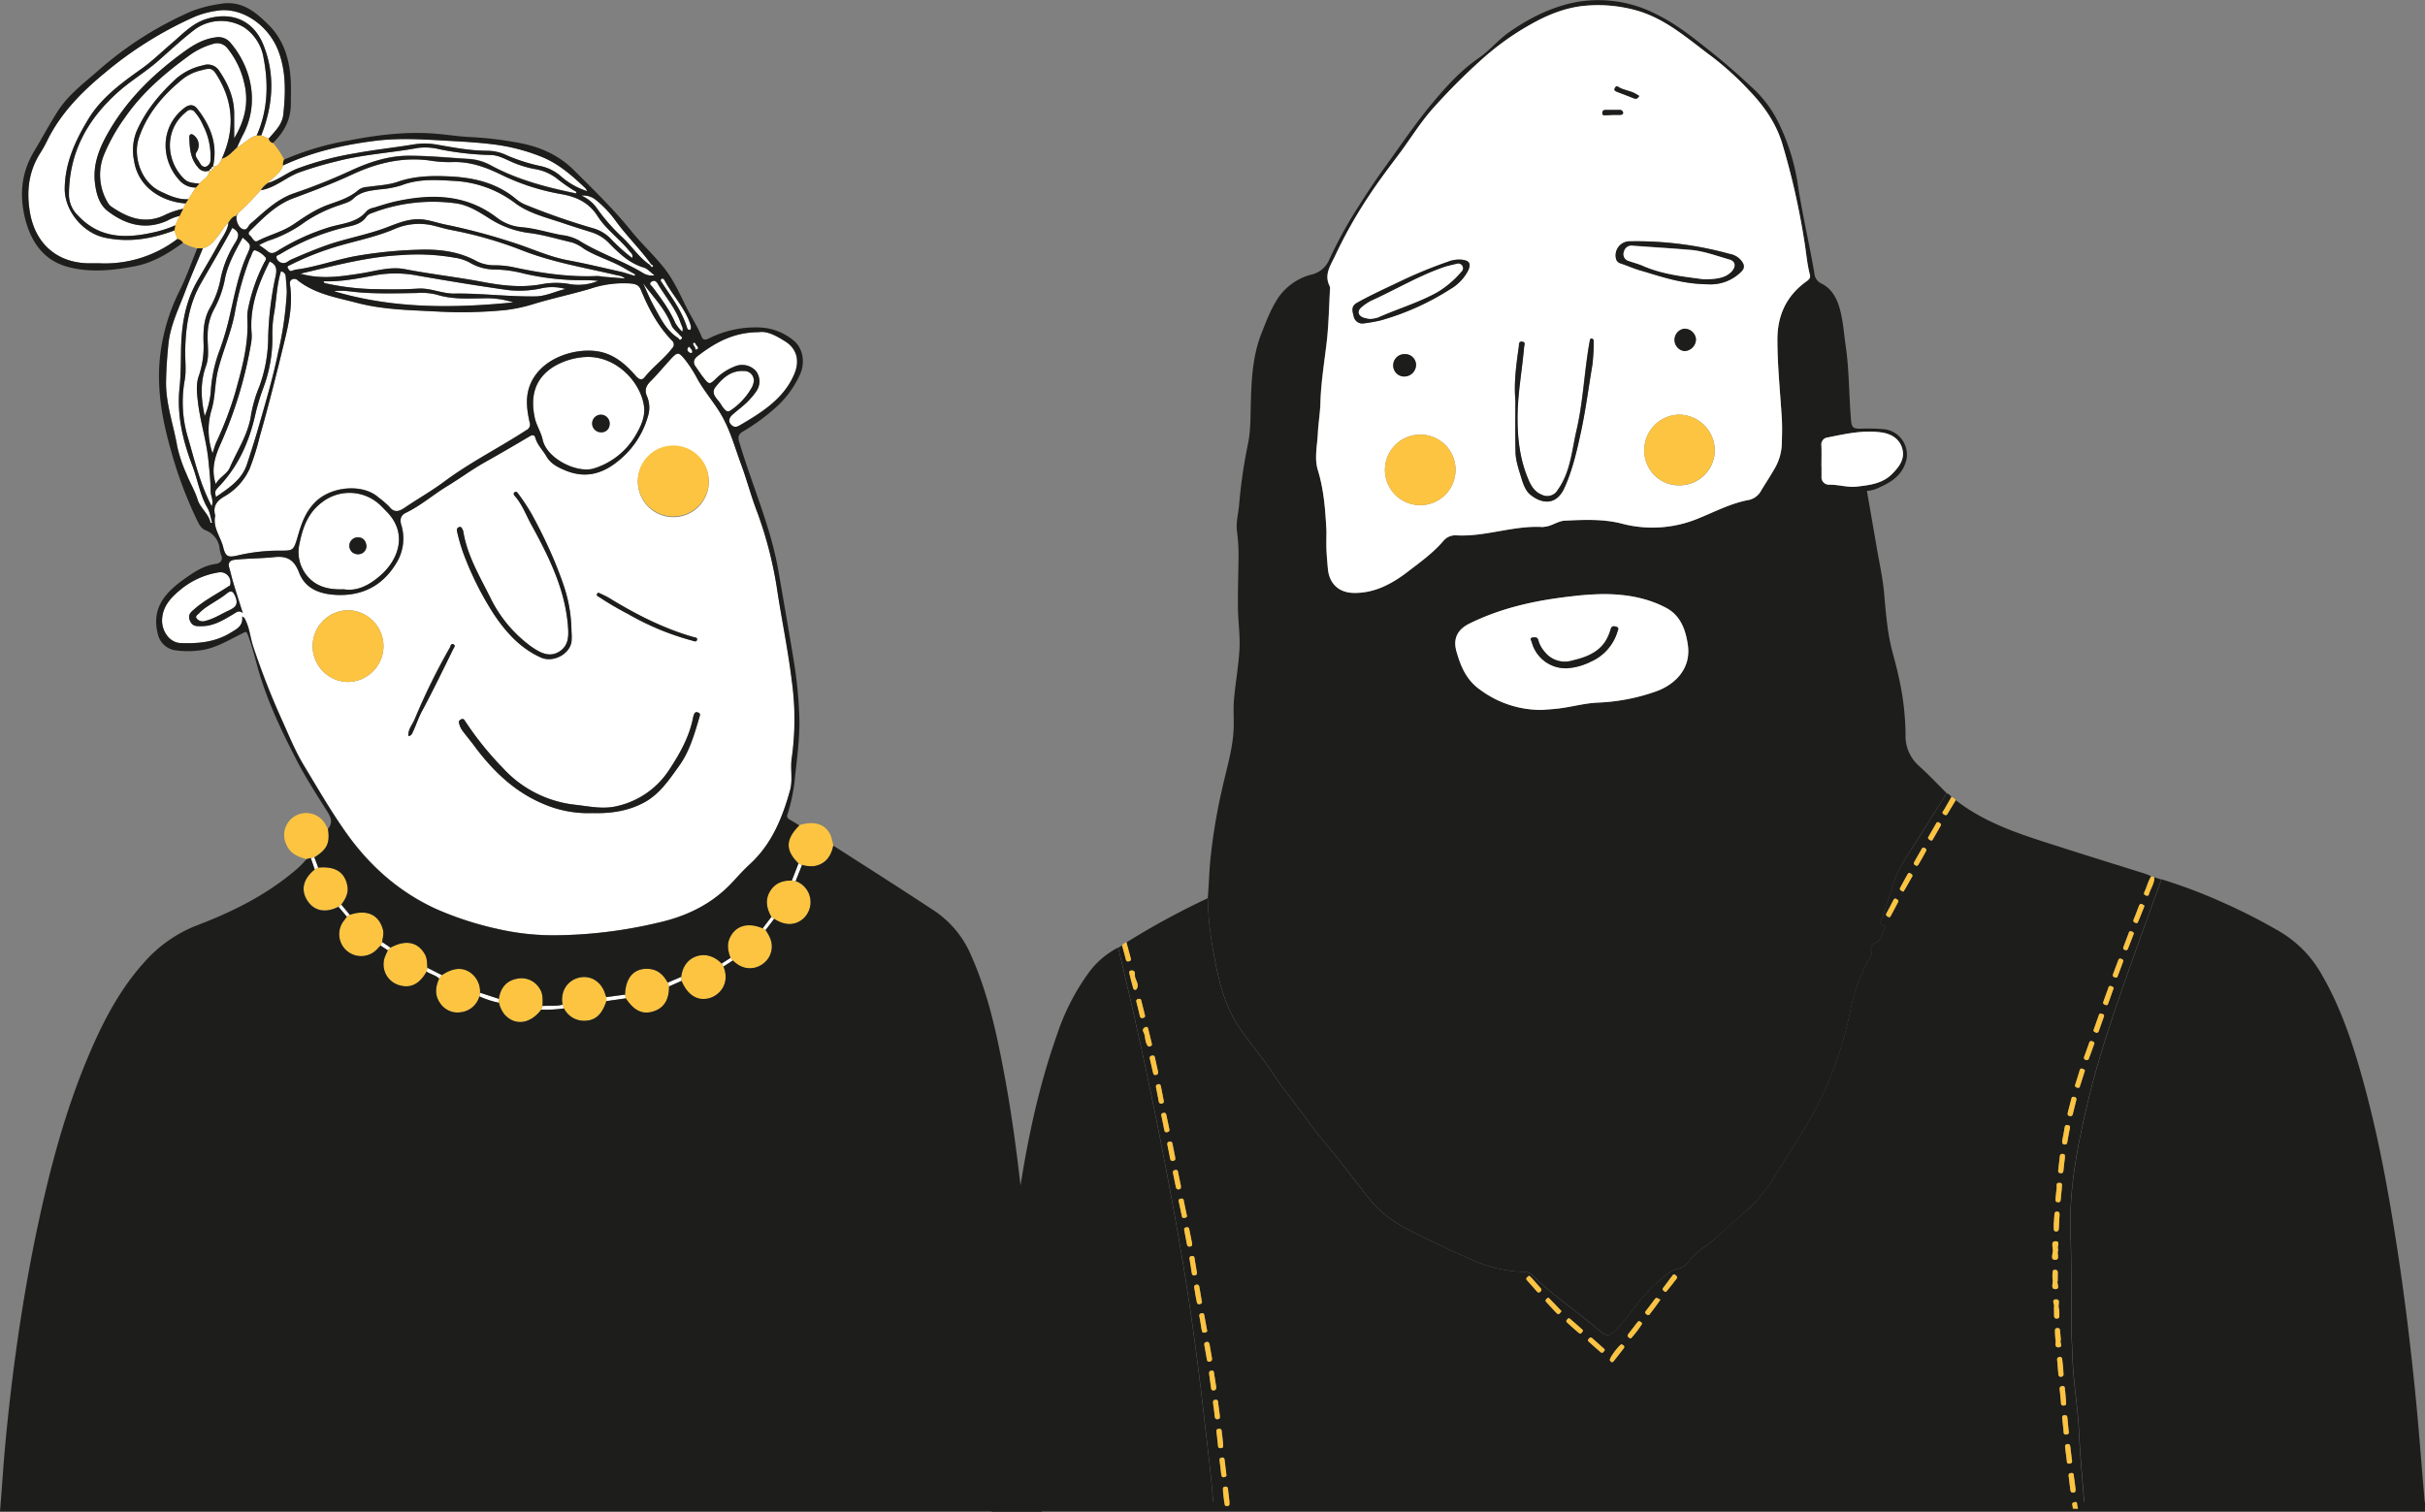 <svg xmlns="http://www.w3.org/2000/svg" viewBox="0 0 759.53 473.53"><rect x="0" y="0" width="759.53" height="473.53" fill="#808080" stroke="none"/><defs><style>.cls-1{fill:#1d1d1b;}.cls-2{fill:#fff;}.cls-3{fill:#fcc440;}</style></defs><g id="Layer_2" data-name="Layer 2"><g id="Oferta_poszczegolne_oferty" data-name="Oferta_poszczegolne oferty"><g id="seniorzy"><rect class="cls-1" x="310.6" y="470.48" width="448.91" height="3.05"/><path class="cls-1" d="M378.28,281.37c.33-3.72.42-7.45.73-11.17a181.76,181.76,0,0,1,3.82-23.29c1.33-6.06,3.22-12,3.54-18.29.17-3.13-.15-6.29.12-9.4.45-5.34,1.45-10.64,1.73-16,.21-4.25-.43-8.53-.48-12.79-.07-4.73.1-9.47.15-14.2a57.48,57.48,0,0,0-.41-9.46c-.44-2.8.3-5.5.58-8.22a165.22,165.22,0,0,1,2.76-19.25c.91-4.08.83-8.42.94-12.68.2-7.51.51-15,3.35-22.2,1.53-3.87,2.93-7.67,5.27-11.19A18.12,18.12,0,0,1,410.82,86a7.89,7.89,0,0,0,5.44-4.52A142.42,142.42,0,0,1,424,67c3-4.72,6-9.47,9.3-14,5.3-7.29,10.31-14.82,16.16-21.7,4.08-4.81,8.37-9.46,13.61-13.06,3.52-2.41,6.18-5.79,9.7-8.23,6.57-4.57,13.73-8.1,21.49-9.45a39.55,39.55,0,0,1,24.17,3.73c6.79,3.25,12.52,8,18.32,12.62,4.5,3.59,8.78,7.48,13,11.42a37.35,37.35,0,0,1,7.62,10.77,66.29,66.29,0,0,1,5.84,19.48c1.41,9.08,3.54,18,5.07,27.07a3.83,3.83,0,0,0,2.27,3.2c2.76,1.38,4.44,3.92,5.42,7,1.29,4.11,1.51,8.34,2.12,12.54,1.12,7.66,1,15.41,1.66,23.1.2,2.46.66,2.85,3.22,2.79a59.54,59.54,0,0,1,7.44.2,8.06,8.06,0,0,1,6.77,9.16c-1,4.84-4.38,7.22-8.45,9a9.57,9.57,0,0,1-4,1.13c1.05,6,2.09,12,3.11,17.95.82,4.79,1.9,9.57,2.31,14.4s.81,9.53,1.69,14.22c.72,3.84,2,7.58,2.78,11.4A86.11,86.11,0,0,1,596.84,230a12.46,12.46,0,0,0,4.09,9.83c3.05,2.74,5.87,5.74,8.78,8.63Q603,259.1,596.34,269.71A30.68,30.68,0,0,0,593,277c-1.09,3.52-2.3,7-3.46,10.5-.32.95-1.26,2,.62,2.46.13,0,.33.38.28.47-.9,1.67-1.21,4.24-2.77,4.81a2.18,2.18,0,0,0-1.65,2.49c.62,1.15-.08,1.78-.46,2.5a52.89,52.89,0,0,0-5.7,15,123.46,123.46,0,0,1-7.06,23.55c-4.28,10.36-10.64,19.54-16.51,29A47.47,47.47,0,0,1,547,379.31c-3.38,2.89-6.67,5.9-10,8.87-2.26,2-5,3.51-7,5.78-1.29,1.43-2,3-4.51,3.5-2.27.43-4.33,2.49-6.25,4.12-4.79,4.07-8.09,9.47-12.21,14.15-2.65,3-3.61,3.25-6.69.58-6.64-5.76-14.1-10.53-20.3-16.81a3.48,3.48,0,0,0-2.61-1.05,42.87,42.87,0,0,1-15.83-3.57c-6.3-2.69-12.49-5.66-18.63-8.72-5.09-2.52-9.92-5.59-13.55-10-3.8-4.64-7.36-9.48-11.11-14.15-2.8-3.51-5.86-6.92-8.42-10.55-3.51-5-7.53-9.59-10.87-14.72-3.19-4.9-7-9.38-10.39-14.19-4.72-6.74-6.74-14.4-8.15-22.17A107,107,0,0,1,378.28,281.37Zm37.18-115c0,1.92-.06,3.83,0,5.75s.27,4,.43,5.94c.42,4.87,3.5,7.66,8.31,7.7,6.53.05,12-3,16.82-6.72,3.83-2.95,7.87-5.82,11.06-9.58a4.87,4.87,0,0,1,4-1.74c9.22.52,18-3.2,27.24-2.6.06,0,.13-.07.19-.07,2.38-.08,4.32-1.82,6.61-1.93,5.95-.28,11.94-.58,17.78.91a37.5,37.5,0,0,0,24.1-1.63c5.23-2.12,10.27-4.81,15.93-5.8a5.74,5.74,0,0,0,3.72-3c1.41-2.29,2.88-4.54,4.22-6.88a16.33,16.33,0,0,0,2.2-7.68c.08-2.63.17-5.26,0-7.87-.5-8.25-1.37-16.48-1.38-24.76,0-7.67,2.87-13.75,9.08-18.23.75-.54,1.37-1.06,1.1-2.06-.93-3.55-1.17-7.22-1.79-10.82a232.67,232.67,0,0,0-6.94-30.49c-2-6.34-5.65-11.54-10.08-16.19a94.14,94.14,0,0,0-12-10.93c-7.4-5.46-14.27-11.77-23.53-14.39a44.68,44.68,0,0,0-16.14-1.46c-6.19.54-11.87,2.89-17.27,6a84.72,84.72,0,0,0-15.23,11A193.46,193.46,0,0,0,448.4,34.41c-3.84,4.39-6.85,9.4-10.36,14.05-3.1,4.11-6.21,8.24-9.05,12.53a145,145,0,0,0-10.88,19.14c-1.42,3-3.49,5.83-1.71,9.41a2.17,2.17,0,0,1,.13,1c-.3,5.43-.39,10.89-1,16.28-.73,6.4-1.81,12.75-2,19.21-.09,3.31-.67,6.6-.82,9.91-.17,3.75-1.07,7.61,0,11.25C414.68,153.5,415.12,159.88,415.46,166.33Zm67.6,56c1.49-.13,3.69-.23,5.86-.53,3.92-.54,7.77-1.61,11.75-1.76a61.76,61.76,0,0,0,17.8-3.42c6.25-2.14,11.23-7.22,10.23-14.49-.69-5-2.35-9.43-6.88-11.8-6-3.17-12.72-4.27-19.52-4.27a87.64,87.64,0,0,0-9.71.66c-11.22,1.23-22.17,3.55-32.38,8.61-3.67,1.82-5.17,4.65-4,8.64,1.35,4.77,3.1,9.09,7.66,12.22A31.9,31.9,0,0,0,483.06,222.38Zm87.43-76.28h0c0,1.06,0,2.12,0,3.19a2.33,2.33,0,0,0,2.51,2.56c2.88,0,5.69.93,8.57.59,4-.47,8-.95,11.07-4,2.23-2.28,4.17-4.84,3-8.32-1.06-3-3.75-4.3-6.58-4.67-5.61-.74-11.13.49-16.61,1.6a2.21,2.21,0,0,0-2,2.54C570.57,141.74,570.49,143.92,570.49,146.1Z"/><path class="cls-1" d="M378.28,281.37a107,107,0,0,0,2.17,19c1.41,7.77,3.43,15.43,8.15,22.17,3.37,4.81,7.2,9.29,10.39,14.19,3.34,5.13,7.36,9.73,10.87,14.72,2.56,3.63,5.62,7,8.42,10.55,3.75,4.67,7.31,9.51,11.11,14.15,3.63,4.42,8.46,7.49,13.55,10,6.14,3.06,12.33,6,18.63,8.72a42.87,42.87,0,0,0,15.83,3.57A3.48,3.48,0,0,1,480,399.5c6.2,6.28,13.66,11.05,20.3,16.81,3.08,2.67,4,2.42,6.69-.58,4.12-4.68,7.42-10.08,12.21-14.15,1.92-1.63,4-3.69,6.25-4.12,2.48-.46,3.22-2.07,4.51-3.5,2-2.27,4.75-3.75,7-5.78,3.31-3,6.6-6,10-8.87a47.47,47.47,0,0,0,9.28-11.53c5.87-9.46,12.23-18.64,16.51-29a123.46,123.46,0,0,0,7.06-23.55,52.89,52.89,0,0,1,5.7-15c.38-.72,1.08-1.35.46-2.5a2.18,2.18,0,0,1,1.65-2.49c1.56-.57,1.87-3.14,2.77-4.81.05-.09-.15-.45-.28-.47-1.88-.42-.94-1.51-.62-2.46,1.16-3.5,2.37-7,3.46-10.5a30.68,30.68,0,0,1,3.39-7.3q6.72-10.6,13.37-21.23a3.06,3.06,0,0,1,1.49,1.21c-.78,1.35-1.57,2.69-2.33,4.05-.24.43-.82.87,0,1.4s1.08-.15,1.39-.66q1.15-1.9,2.29-3.81c10,7.77,21.85,11.18,33.57,14.94,8.56,2.75,17.15,5.39,25.72,8.09.67.21,1.3.53,1.94.8-1,1.53-1.38,3.37-2.18,5-.25.51,0,.8.42,1s.9.2,1-.32c.51-1.81,1.79-3.37,1.71-5.36l2.21.69c-3.26,9.06-6.57,18.11-9.78,27.19-5,14.16-9.92,28.32-13.38,43-3.17,13.45-5.8,26.89-5.31,40.76.35,10,.19,20,.3,30,0,2.69.21,5.39.29,8.08.22,8.09,1.69,16.07,2.07,24.16s1.18,16,1.8,24l-2.12,0c-.06-.41-.15-.82-.2-1.23s-.07-1-.8-.9-1,.42-.77,1.11c.09.33.11.68.17,1-1.06,0-2.13.06-3.19.06H382.27c-.7,0-1.41,0-2.12-.06-.66-9.63-1.91-19.2-3-28.78-2.13-18.68-4.66-37.3-7.91-55.82q-8.06-45.9-19-91.19l1.23-.71c.38,1.43.75,2.85,1.13,4.27.14.5.33.9,1,.73s.69-.57.54-1.1l-1.32-4.86A245.46,245.46,0,0,1,378.28,281.37Zm-13.82,63.34c-.27-1.43-.55-2.94-.86-4.45-.08-.43-.24-.81-.83-.66s-.83.4-.69,1c.31,1.43.57,2.88.83,4.32.1.58.36.88,1,.74S364.6,345.3,364.46,344.71Zm-4.76-16.86c.7-.08,1.21-.21,1.05-.9-.36-1.58-.75-3.15-1.14-4.72-.19-.72-.72-.63-1.15-.34-1,.7-.15,1.56,0,2.23C358.76,325.4,358.69,326.88,359.7,327.85Zm283.63,81.53c0,1.09,0,1.86,0,2.63s.15,1.11.95,1,.71-.54.68-1.06a9.3,9.3,0,0,0-.15-2.31c-.29-.92.76-2.75-1-2.62C642.39,407.15,643.63,408.81,643.33,409.38Zm-270-20c-.29-1.45-.59-2.91-.86-4.37-.11-.54-.4-.67-.91-.56s-.77.27-.66.84c.29,1.46.55,2.92.83,4.38.1.53.29.92,1,.81S373.42,389.93,373.37,389.4Zm-9.66-40.17c.39,1.85.71,3.36,1,4.87.11.54.43.66.91.56s.78-.33.67-.85c-.31-1.51-.64-3-.95-4.52-.12-.58-.4-.83-1-.65S363.68,349.1,363.71,349.23Zm20.4,112.61c-.19-1.62-.37-3.09-.55-4.57-.06-.51-.32-.76-.85-.67s-.79.28-.72.83c.18,1.48.35,3,.53,4.43.06.52.12,1,.86.89S384.24,462.32,384.11,461.84ZM649,457.78c-.24-1.95-.42-3.27-.56-4.59-.07-.55-.21-.95-.89-.85s-.82.41-.74,1c.18,1.31.3,2.64.5,3.95.07.49-.06,1.24.81,1.2S649,457.82,649,457.78Zm-2.8-29.25c-.07-.64-.19-1.7-.3-2.75-.06-.52-.33-.76-.85-.69s-.8.27-.75.82c.14,1.55.26,3.1.41,4.65a.69.69,0,0,0,.86.7.72.72,0,0,0,.73-.83C646.29,429.93,646.26,429.44,646.21,428.53Zm-.74-8.75c-.08-1-.14-1.95-.22-2.86,0-.52-.17-.94-.87-.89s-.76.45-.72,1a22.35,22.35,0,0,0,.18,2.73c.18.83-.49,2.39,1,2.29S645,420.43,645.47,419.78Zm.31-47.56c-.15-.54.61-1.64-.73-1.7s-.76,1.1-.88,1.75c-.17,1-.22,2.11-.35,3.16-.07.63,0,1.13.78,1.18s.81-.55.86-1.12C645.55,374.43,645.66,373.38,645.78,372.22ZM650.21,345c.33-1,0-1.24-.44-1.36s-.81-.12-.95.45c-.38,1.49-.78,3-1.15,4.46-.14.56,0,1,.65,1.05a.72.72,0,0,0,.92-.61C649.59,347.45,650,346,650.21,345Zm-2.31,117.3c.23,1.81.4,3.08.54,4.34.06.54.16,1,.85.95.84,0,.85-.57.78-1.18-.16-1.26-.29-2.53-.5-3.79-.08-.49,0-1.24-.85-1.17S647.88,462.16,647.9,462.26ZM665,301.17c.14-.43-.24-.62-.63-.82s-.79.06-.95.48c-.55,1.44-1.07,2.9-1.63,4.34-.19.5-.08.79.44.95s.83.27,1-.29C663.86,304.32,664.42,302.8,665,301.17ZM354.46,304c-.53,0-.88.27-.76.78.39,1.63.8,3.26,1.26,4.87a.61.61,0,0,0,1,.25c1.07-1.5-.38-2.79-.49-4.22C355.45,305.08,355.64,304,354.46,304ZM662,309.59c.08-.41-.39-.51-.77-.67a.55.55,0,0,0-.82.37c-.54,1.52-1.1,3-1.64,4.56-.18.53.12.75.58.92s.75.12.89-.24C660.78,313,661.32,311.35,662,309.59Zm-3,8.85a.57.57,0,0,0-.46-.79c-.4-.11-.85-.32-1.06.26-.55,1.52-1.07,3-1.62,4.57-.21.57.16.75.55.94s.8.08,1-.41Zm-5.28,13.67c.13-.07.41-.12.47-.27.62-1.63,1.23-3.26,1.79-4.91.13-.41-.25-.61-.59-.72a.67.67,0,0,0-1,.43c-.5,1.45-1,2.89-1.56,4.34C652.52,331.74,653,332,653.66,332.11Zm-291,3.58c-.32-1.45-.65-2.89-.94-4.35-.13-.65-.46-.79-1.06-.62a.68.68,0,0,0-.55.94c.32,1.45.64,2.9,1,4.35.1.41.25.82.83.73S362.8,336.3,362.7,335.69ZM653,335.4c0-.31-.4-.48-.8-.62a.57.57,0,0,0-.8.42c-.48,1.54-.95,3.08-1.44,4.62-.17.55.13.76.59.89s.71.15.86-.3C651.94,338.81,652.44,337.21,653,335.4Zm-7.08,21.79c0,.54-.29,1.17.59,1.31s.92-.37,1-1c.22-1.33.46-2.66.74-4,.13-.59.07-.94-.62-1.06s-.88.11-1,.74C646.47,354.55,646.18,355.87,645.93,357.19ZM378.12,417c-.38-2-.66-3.5-.92-5-.09-.49-.32-.76-.86-.65s-.8.4-.67,1.05c.28,1.38.46,2.78.71,4.16.09.48.21,1,.93.87A1.12,1.12,0,0,0,378.12,417Zm-.86,4.61c.21,1.25.46,2.63.68,4,.09.53.18,1,.88.9s.86-.56.73-1.22c-.26-1.38-.5-2.77-.73-4.16-.1-.56-.3-.94-1-.78S377.08,420.93,377.26,421.64Zm3.64,12.69c-.2-1.33-.39-2.66-.62-4-.08-.46-.07-1.05-.84-1s-.8.61-.7,1.24c.21,1.33.37,2.66.55,4,.08.52.18,1,.88.93S381,434.92,380.9,434.33ZM380,440c.14,1.07.34,2.33.45,3.59.07.67.23,1.09,1,1s.69-.56.62-1.1c-.17-1.25-.3-2.52-.5-3.77-.09-.56,0-1.38-1-1.18C379.66,438.69,380,439.32,380,440Zm267.9,8.22c-.15-1.56-.29-2.83-.39-4.1,0-.59-.25-.92-.91-.85s-.77.48-.71,1c.14,1.26.26,2.53.4,3.8.06.59-.14,1.38.92,1.25S647.93,448.53,647.93,448.24ZM594.59,282.42c.07-.45-.31-.59-.59-.77-.47-.31-.75-.1-1,.36q-1.07,2.07-2.17,4.11c-.28.51-.1.76.34,1s.71.35.92,0C593,285.55,593.77,284,594.59,282.42ZM383.09,467.58c.1.81.26,2.07.39,3.33,0,.57.2.95.87.9.83-.05.82-.58.75-1.19-.15-1.19-.25-2.39-.42-3.57-.08-.58.08-1.41-.91-1.35S383.05,466.52,383.09,467.58Zm-8.26-69.23c-.21-1.32-.48-2.76-.67-4.22-.1-.69-.49-.76-1-.65s-.64.43-.56.92c.25,1.45.49,2.9.69,4.36.08.6.3.88.94.76S375,399.06,374.83,398.35Zm150.41,2c.1-.59-.22-.76-.5-1a.57.57,0,0,0-.89.13c-1,1.29-1.94,2.59-2.91,3.88a.56.56,0,0,0,.11.89c.26.19.61.58.89.24C523.1,403.17,524.21,401.72,525.24,400.4Zm-148.88,7c-.23-1.41-.43-2.67-.64-3.92-.1-.57-.23-1.15-1-1s-.63.81-.56,1.33c.19,1.25.4,2.51.66,3.75.1.48,0,1.22,1,1S376.49,407.81,376.36,407.39ZM599,274.44c0-.52-.31-.64-.6-.83a.55.55,0,0,0-.89.2c-.8,1.41-1.56,2.84-2.34,4.26-.21.36-.19.65.2.87s.72.54.93.2C597.21,277.58,598.08,276,599,274.44Zm48.14,164.38c-.12-1.28-.25-2.47-.35-3.67,0-.53-.1-1-.81-.95s-.91.47-.83,1.14c.15,1.2.24,2.39.37,3.59.06.58-.17,1.39.84,1.37C647.53,440.27,647,439.35,647.09,438.82Zm-279-76.2c-.29-1.46-.56-2.92-.86-4.38-.09-.45-.32-.75-.88-.67s-.83.41-.71,1c.3,1.45.6,2.91.88,4.37.13.66.53.74,1.09.62S368.16,363.06,368.06,362.62Zm15,89.58c-.14-1.27-.3-2.53-.42-3.79-.06-.58-.25-.92-.91-.85s-.79.43-.72,1c.16,1.26.28,2.53.42,3.79.07.6-.06,1.37.95,1.28S383,452.78,383.05,452.2ZM371.78,381c-.4-1.92-.73-3.42-1-4.93-.1-.54-.37-.68-.87-.59s-.83.22-.72.79c.33,1.57.67,3.14,1,4.71.12.58.49.59.94.51S371.81,381.12,371.78,381Zm271.54,1.84h-.07c0,.63,0,1.27,0,1.9s.06,1,.77,1,.8-.44.83-1c.08-1.41.14-2.82.22-4.22,0-.58-.15-1-.79-1s-.78.47-.82,1C643.41,381.31,643.37,382.08,643.32,382.86Zm1.17,18.36v-2.57c0-.63-.32-.88-.93-.87s-.68.4-.68.85a10.05,10.05,0,0,0,0,2.33c.24,1-.82,2.91.92,2.86C645.39,403.77,644.1,401.93,644.49,401.22Zm-44.13-130c.15-.1.39-.17.47-.33.85-1.46,1.69-2.93,2.48-4.42.19-.36-.1-.65-.45-.82s-.66-.26-.9.15c-.8,1.41-1.64,2.8-2.4,4.22C599.15,270.8,599.78,271,600.36,271.25ZM502.62,423c0-.15,0-.32-.11-.4-1.3-1.18-2.6-2.36-3.93-3.51-.33-.29-.65-.05-.9.22s-.49.59-.15.9c1.25,1.14,2.49,2.27,3.79,3.35C502,424.15,502.25,423.38,502.62,423ZM607.9,258.54c.09-.51-.27-.65-.56-.83a.58.58,0,0,0-.89.22c-.82,1.39-1.59,2.81-2.43,4.19-.32.55,0,.75.36,1s.7.33.92,0C606.2,261.55,607.06,260,607.9,258.54ZM369.83,371.31c-.25-1.21-.56-2.66-.83-4.12-.11-.65-.42-.81-1-.65a.69.69,0,0,0-.58.93c.3,1.45.58,2.91.89,4.36.12.57.43.87,1.06.71S369.92,372,369.83,371.31ZM495.77,417c0-.16,0-.34-.06-.4-1.37-1.22-2.72-2.45-4.13-3.61-.28-.22-.6.2-.83.46s-.18.63.11.88c1.21,1.08,2.4,2.18,3.64,3.22C495.21,418.11,495.43,417.32,495.77,417ZM668.32,292.48c0-.38-.36-.56-.74-.71a.57.57,0,0,0-.83.38q-.87,2.28-1.73,4.57a.64.64,0,0,0,.43.84c.45.19.85.13,1-.36C667.1,295.69,667.67,294.17,668.32,292.48Zm-312.38,21.4c.37,1.49.76,3,1.11,4.48.13.55.46.65.93.53s.79-.28.64-.85c-.39-1.56-.76-3.13-1.17-4.68-.14-.54-.58-.51-1-.41S355.78,313.4,355.94,313.88Zm315.74-30.12a6.33,6.33,0,0,0-.74-.49c-.48-.24-.78,0-1,.46-.56,1.43-1.08,2.88-1.68,4.29-.22.52-.08.78.36,1s.78.28.94-.09C670.3,287.31,670.92,285.68,671.68,283.76ZM478.93,399.61a7.49,7.49,0,0,0-.69.57c-.41.43-.09.75.2,1.07.94,1.06,1.89,2.12,2.82,3.19.37.43.68.68,1.21.18s.33-.84-.05-1.25c-.95-1.06-1.88-2.13-2.83-3.18A6.79,6.79,0,0,0,478.93,399.61Zm29,21.5c-.68,0-4,4.4-3.69,5s.7.95,1.26.23c1-1.28,2-2.55,3-3.84C509.11,421.63,508.42,421.39,507.91,421.11Zm138.81-58.29c0-.48.37-1.27-.68-1.35s-.87.7-.95,1.3c-.16,1.25-.29,2.5-.44,3.75-.08.58.07.94.73,1s.84-.29.9-.86C646.4,365.4,646.56,364.15,646.72,362.82ZM489.09,410.74c-1.35-1.42-2.63-2.82-4-4.15-.24-.23-.61.19-.85.43s-.17.63.09.91c1,1.13,2.1,2.27,3.17,3.39.22.24.51.56.89.22S488.85,411,489.09,410.74Zm31-3.61c-.28-.14-.54-.26-.77-.4a.61.61,0,0,0-.91.14c-1,1.28-1.94,2.58-2.93,3.84-.39.5-.07.75.26,1a.64.64,0,0,0,1.06-.12c.71-.95,1.44-1.89,2.14-2.85C519.23,408.32,519.54,407.86,520.05,407.13Zm124.66-15.6c-.74-.78.75-2.63-.84-2.67s-.88,1.85-.89,2.82-.88,2.92.6,3C645.47,394.68,644,392.62,644.71,391.53ZM514.28,414.74c0-.42-.32-.6-.6-.78s-.65,0-.88.3c-.94,1.23-1.87,2.45-2.82,3.67-.23.31-.35.61,0,.88s.46.55.88.41A31.58,31.58,0,0,0,514.28,414.74Z"/><path class="cls-1" d="M653,472.64c-.62-8-1.42-16-1.8-24s-1.85-16.07-2.07-24.16c-.08-2.69-.26-5.39-.29-8.08-.11-10,.05-20-.3-30-.49-13.87,2.14-27.31,5.31-40.76,3.46-14.67,8.38-28.83,13.38-43,3.21-9.08,6.52-18.13,9.78-27.19a159.8,159.8,0,0,1,18.61,7,179.67,179.67,0,0,1,18.15,9.21,36.17,36.17,0,0,1,13.51,13.8c5.89,10.18,9.56,21.24,12.69,32.49,4.77,17.13,8,34.59,10.7,52.16,2.39,15.4,4.28,30.88,5.83,46.39,1.15,11.57,2,23.17,3,34.75.16,1.76-.92,1.35-1.82,1.36H712.35Z"/><path class="cls-1" d="M350.2,296.84q10.94,45.3,19,91.19c3.25,18.52,5.78,37.14,7.91,55.82,1.1,9.58,2.35,19.15,3,28.78-8.37,0-69.55,0-69.55,0s.37-8.27.43-9.82c.6-13.89.92-19.5,2-33.36.85-11.1,1.84-22.18,3.22-33.23,3-24.46,6.58-48.82,14.89-72.19a70.81,70.81,0,0,1,9.8-19.2A26.33,26.33,0,0,1,350.2,296.84Z"/><path class="cls-2" d="M415.46,166.33c-.34-6.45-.78-12.83-2.69-19.09-1.12-3.64-.22-7.5,0-11.25.15-3.31.73-6.6.82-9.91.19-6.46,1.27-12.81,2-19.21.6-5.39.69-10.85,1-16.28a2.17,2.17,0,0,0-.13-1c-1.78-3.58.29-6.37,1.71-9.41A145,145,0,0,1,429,61c2.84-4.29,5.95-8.42,9.05-12.53,3.51-4.65,6.52-9.66,10.36-14.05a193.46,193.46,0,0,1,15.49-15.62,84.72,84.72,0,0,1,15.23-11c5.4-3.07,11.08-5.42,17.27-6a44.68,44.68,0,0,1,16.14,1.46c9.26,2.62,16.13,8.93,23.53,14.39a94.14,94.14,0,0,1,12,10.93c4.43,4.65,8.1,9.85,10.08,16.19a232.67,232.67,0,0,1,6.94,30.49c.62,3.6.86,7.27,1.79,10.82.27,1-.35,1.52-1.1,2.06-6.21,4.48-9.09,10.56-9.08,18.23,0,8.28.88,16.51,1.38,24.76.15,2.61.06,5.24,0,7.87a16.33,16.33,0,0,1-2.2,7.68c-1.34,2.34-2.81,4.59-4.22,6.88a5.74,5.74,0,0,1-3.72,3c-5.66,1-10.7,3.68-15.93,5.8A37.5,37.5,0,0,1,507.9,164c-5.84-1.49-11.83-1.19-17.78-.91-2.29.11-4.23,1.85-6.61,1.93-.06,0-.13.07-.19.07-9.22-.6-18,3.12-27.24,2.6a4.87,4.87,0,0,0-4,1.74c-3.19,3.76-7.23,6.63-11.06,9.58-4.84,3.73-10.29,6.77-16.82,6.72-4.81,0-7.89-2.83-8.31-7.7-.16-2-.36-4-.43-5.94S415.46,168.25,415.46,166.33Zm29.42-30.18a11.05,11.05,0,0,0-11.1,11,11.05,11.05,0,0,0,22.1.09A11,11,0,0,0,444.88,136.15Zm70.14,4.9a10.84,10.84,0,0,0,10.87,11,11.08,11.08,0,0,0,11.21-10.94A11.33,11.33,0,0,0,526,129.89,11.1,11.1,0,0,0,515,141.05Zm-40.39-15.63c0,5.39-.08,10.78,0,16.16.06,2.85,1.07,5.56,1.87,8.26.53,1.79,1.31,3.85,2.65,5,3.71,3.11,8.3,3.47,10.78-2s3.88-11.5,5.17-17.46c1.5-6.92,2.38-13.93,3.57-20.9a55.76,55.76,0,0,0,.43-7.42c0-.45-.05-.9-.56-1s-.59.34-.67.79c-1.7,9.25-2,18.7-4.13,27.91-1.49,6.39-1.87,13.06-5.86,18.65a3.75,3.75,0,0,1-5,1.55c-2.5-1-3.56-3.12-4.47-5.38-2.54-6.27-3.23-12.85-3.14-19.56.1-7.17,1.44-14.23,2.05-21.35.06-.65.56-1.5-.59-1.66s-1,.81-1.05,1.44C474.93,114.1,474.13,119.72,474.63,125.42Zm60.54-36.36a13.49,13.49,0,0,0,10-3.74c1-.93,1.42-1.77.64-3.12a6,6,0,0,0-4.13-2.68,109.73,109.73,0,0,0-31.54-3.92,4.41,4.41,0,0,0-3.93,5.55,2,2,0,0,0,1.45,1.38c2,.66,3.94,1.57,6,2.15C520.1,86.54,526.47,89,535.17,89.06ZM426.82,101.34a48.48,48.48,0,0,0,5.53-1,81.27,81.27,0,0,0,21.92-9.84,14.32,14.32,0,0,0,5.59-5.9c.93-2.14.31-3-2-3.28a9.4,9.4,0,0,0-4.35.63,141.38,141.38,0,0,0-14.38,5.9c-4.74,2.27-9.54,4.42-14.14,7-2,1.14-1.38,2.73-1,4.25A2.76,2.76,0,0,0,426.82,101.34Zm104.37,4.92a3.6,3.6,0,0,0-3.68-3.32,3.53,3.53,0,0,0,.07,7A3.74,3.74,0,0,0,531.19,106.26Zm-91.3,4.67a3.52,3.52,0,0,0-3.52,3.69,3.44,3.44,0,0,0,3.57,3.32,3.7,3.7,0,0,0,3.58-3.71A3.43,3.43,0,0,0,439.89,110.93Zm73.56-80.87c-.37-.21-.72-.4-1.05-.62-1.75-1.1-3.93-1.12-5.65-2.29-.44-.3-.77,0-1,.45-.28.62,0,.89.54,1.1,1.84.7,3.68,1.4,5.51,2.14C512.59,31.15,513,30.73,513.45,30.06ZM505,36c.6,0,1.45,0,2.29,0,.47,0,1.11-.06,1.08-.66a1,1,0,0,0-1-.9q-2.32,0-4.65,0a.88.88,0,0,0-.86,1c0,.69.51.72,1,.69Z"/><path class="cls-2" d="M483.06,222.38a31.9,31.9,0,0,1-19.24-6.14c-4.56-3.13-6.31-7.45-7.66-12.22-1.12-4,.38-6.82,4-8.64,10.21-5.06,21.16-7.38,32.38-8.61a87.64,87.64,0,0,1,9.71-.66c6.8,0,13.48,1.1,19.52,4.27,4.53,2.37,6.19,6.83,6.88,11.8,1,7.27-4,12.35-10.23,14.49a61.76,61.76,0,0,1-17.8,3.42c-4,.15-7.83,1.22-11.75,1.76C486.75,222.15,484.55,222.25,483.06,222.38Zm7.56-13a19.63,19.63,0,0,0,7.68-2.13,15,15,0,0,0,8.3-9.37c.21-.67.66-1.31-.51-1.61-.83-.2-1.3-.14-1.6.75a15.28,15.28,0,0,1-1.75,4c-2.47,3.62-6.29,4.93-10.27,5.88a8,8,0,0,1-8.8-2.9,8.58,8.58,0,0,1-1.81-3.32c-.23-1.1-1-1.09-1.76-1-1.18.2-.46,1-.34,1.47A11,11,0,0,0,490.62,209.34Z"/><path class="cls-2" d="M570.49,146.1c0-2.18.08-4.36,0-6.53a2.21,2.21,0,0,1,2-2.54c5.48-1.11,11-2.34,16.61-1.6,2.83.37,5.52,1.65,6.58,4.67,1.21,3.48-.73,6-3,8.32-3,3.07-7.08,3.55-11.07,4-2.88.34-5.69-.63-8.57-.59a2.33,2.33,0,0,1-2.51-2.56c0-1.07,0-2.13,0-3.19Z"/><path class="cls-3" d="M352.8,295.17l1.32,4.86c.15.53.15.94-.54,1.1s-.88-.23-1-.73c-.38-1.42-.75-2.84-1.13-4.27A2.56,2.56,0,0,1,352.8,295.17Z"/><path class="cls-3" d="M364.46,344.71c.14.59,0,.87-.56,1s-.89-.16-1-.74c-.26-1.44-.52-2.89-.83-4.32-.14-.64.13-.9.69-1s.75.23.83.66C363.91,341.77,364.19,343.28,364.46,344.71Z"/><path class="cls-3" d="M359.7,327.85c-1-1-.94-2.45-1.23-3.73-.16-.67-1.06-1.53,0-2.23.43-.29,1-.38,1.15.34.39,1.57.78,3.14,1.14,4.72C360.91,327.64,360.4,327.77,359.7,327.85Z"/><path class="cls-3" d="M373.37,389.4c.05.53.1,1-.63,1.1s-.87-.28-1-.81c-.28-1.46-.54-2.92-.83-4.38-.11-.57.19-.74.66-.84s.8,0,.91.56C372.78,386.49,373.08,388,373.37,389.4Z"/><path class="cls-3" d="M363.71,349.23c0-.13.07-.44.61-.59s.91.07,1,.65c.31,1.51.64,3,.95,4.52.11.52-.2.76-.67.85s-.8,0-.91-.56C364.42,352.59,364.1,351.08,363.71,349.23Z"/><path class="cls-3" d="M384.11,461.84c.13.48-.14.8-.73.91s-.8-.37-.86-.89c-.18-1.47-.35-2.95-.53-4.43-.07-.55.25-.75.72-.83s.79.16.85.67C383.74,458.75,383.92,460.22,384.11,461.84Z"/><path class="cls-3" d="M354.46,304c1.18,0,1,1.07,1,1.68.11,1.43,1.56,2.72.49,4.22a.61.61,0,0,1-1-.25c-.46-1.61-.87-3.24-1.26-4.87C353.58,304.28,353.93,304,354.46,304Z"/><path class="cls-3" d="M362.7,335.69c.1.61-.11,1-.74,1.05s-.73-.32-.83-.73c-.34-1.45-.66-2.9-1-4.35a.68.68,0,0,1,.55-.94c.6-.17.93,0,1.06.62C362.05,332.8,362.38,334.24,362.7,335.69Z"/><path class="cls-3" d="M378.12,417a1.12,1.12,0,0,1-.81.47c-.72.13-.84-.39-.93-.87-.25-1.38-.43-2.78-.71-4.16-.13-.65.09-.93.67-1.05s.77.16.86.65C377.46,413.53,377.74,415,378.12,417Z"/><path class="cls-3" d="M377.26,421.64c-.18-.71,0-1.1.6-1.24s.86.22,1,.78c.23,1.39.47,2.78.73,4.16.13.66,0,1.11-.73,1.22s-.79-.37-.88-.9C377.72,424.27,377.47,422.89,377.26,421.64Z"/><path class="cls-3" d="M380.9,434.32c.07.6.09,1.16-.73,1.24s-.8-.41-.88-.93c-.18-1.33-.34-2.66-.55-4-.1-.63-.1-1.12.7-1.24s.76.49.84,1C380.51,431.67,380.7,433,380.9,434.32Z"/><path class="cls-3" d="M380,440c0-.7-.37-1.33.55-1.5,1.07-.2.94.62,1,1.18.2,1.25.33,2.52.5,3.77.07.54.07,1-.62,1.1s-.94-.29-1-1C380.37,442.35,380.17,441.09,380,440Z"/><path class="cls-3" d="M383.09,467.58c0-1.06-.32-1.82.68-1.88s.83.77.91,1.35c.17,1.18.27,2.38.42,3.57.07.61.08,1.14-.75,1.19-.67.05-.82-.33-.87-.9C383.35,469.65,383.19,468.39,383.09,467.58Z"/><path class="cls-3" d="M374.83,398.35c.18.71,0,1.06-.63,1.17s-.86-.16-.94-.76c-.2-1.46-.44-2.91-.69-4.36-.08-.49,0-.82.56-.92s.93,0,1,.65C374.35,395.59,374.62,397,374.83,398.35Z"/><path class="cls-3" d="M376.36,407.39c.13.42.24.93-.59,1.13s-.88-.51-1-1c-.26-1.24-.47-2.5-.66-3.75-.07-.52-.32-1.18.56-1.33s.93.45,1,1C375.93,404.72,376.13,406,376.36,407.39Z"/><path class="cls-3" d="M368.06,362.62c.1.44.1.84-.48,1s-1,0-1.09-.62c-.28-1.46-.58-2.92-.88-4.37-.12-.61.08-.93.71-1s.79.22.88.67C367.5,359.7,367.77,361.16,368.06,362.62Z"/><path class="cls-3" d="M383.05,452.2c0,.58.35,1.34-.68,1.44s-.88-.68-.95-1.28c-.14-1.26-.26-2.53-.42-3.79-.07-.58.05-.95.72-1s.85.27.91.85C382.75,449.67,382.91,450.93,383.05,452.2Z"/><path class="cls-3" d="M371.78,381c0,.1-.16.4-.68.49s-.82.07-.94-.51c-.32-1.57-.66-3.14-1-4.71-.11-.57.27-.71.72-.79s.77.05.87.59C371.05,377.6,371.38,379.1,371.78,381Z"/><path class="cls-3" d="M369.83,371.31c.09.7.07,1.09-.49,1.23s-.94-.14-1.06-.71c-.31-1.45-.59-2.91-.89-4.36a.69.69,0,0,1,.58-.93c.61-.16.92,0,1,.65C369.27,368.65,369.58,370.1,369.83,371.31Z"/><path class="cls-3" d="M355.94,313.88c-.16-.48,0-.82.49-.93s.88-.13,1,.41c.41,1.55.78,3.12,1.17,4.68.15.57-.21.74-.64.85s-.8,0-.93-.53C356.7,316.86,356.31,315.37,355.94,313.88Z"/><path class="cls-3" d="M674.76,274.81c.08,2-1.2,3.55-1.71,5.36-.14.52-.6.49-1,.32s-.67-.47-.42-1c.8-1.64,1.13-3.48,2.18-5Z"/><path class="cls-3" d="M649.24,472.63c-.06-.35-.08-.7-.17-1-.2-.69,0-1,.77-1.11s.75.39.8.9.14.82.2,1.23Z"/><path class="cls-3" d="M643.33,409.38c.3-.57-.94-2.23.5-2.33,1.74-.13.69,1.7,1,2.62A9.3,9.3,0,0,1,645,412c0,.52,0,1-.68,1.06s-.95-.38-.95-1S643.33,410.47,643.33,409.38Z"/><path class="cls-3" d="M649,457.78s.06.69-.88.73-.74-.71-.81-1.2c-.2-1.31-.32-2.64-.5-3.95-.08-.61.14-.93.74-1s.82.3.89.85C648.59,454.51,648.77,455.83,649,457.78Z"/><path class="cls-3" d="M646.21,428.53c0,.91.08,1.4.1,1.9a.72.72,0,0,1-.73.83.69.69,0,0,1-.86-.7c-.15-1.55-.27-3.1-.41-4.65,0-.55.29-.75.75-.82s.79.17.85.69C646,426.83,646.14,427.89,646.21,428.53Z"/><path class="cls-3" d="M645.47,419.78c-.45.65.9,2.16-.66,2.27s-.79-1.46-1-2.29a22.35,22.35,0,0,1-.18-2.73c0-.55,0-.95.72-1s.83.37.87.89C645.33,417.83,645.39,418.75,645.47,419.78Z"/><path class="cls-3" d="M645.78,372.22c-.12,1.16-.23,2.21-.32,3.27-.05.57,0,1.18-.86,1.12s-.85-.55-.78-1.18c.13-1.05.18-2.12.35-3.16.12-.65-.43-1.8.88-1.75S645.63,371.68,645.78,372.22Z"/><path class="cls-3" d="M650.21,345c-.25,1-.62,2.49-1,4a.72.72,0,0,1-.92.61c-.65-.08-.79-.49-.65-1.05.37-1.49.77-3,1.15-4.46.14-.57.49-.57.95-.45S650.54,343.93,650.21,345Z"/><path class="cls-3" d="M647.9,462.26c0-.1-.16-.78.82-.85s.77.68.85,1.17c.21,1.26.34,2.53.5,3.79.07.61.06,1.15-.78,1.18-.69,0-.79-.41-.85-.95C648.3,465.34,648.13,464.07,647.9,462.26Z"/><path class="cls-3" d="M665,301.17c-.61,1.63-1.17,3.15-1.73,4.66-.21.56-.62.43-1,.29s-.63-.45-.44-.95c.56-1.44,1.08-2.9,1.63-4.34.16-.42.41-.75.95-.48S665.17,300.74,665,301.17Z"/><path class="cls-3" d="M662,309.59c-.63,1.76-1.17,3.36-1.76,4.94-.14.36-.5.4-.89.24s-.76-.39-.58-.92c.54-1.52,1.1-3,1.64-4.56a.55.55,0,0,1,.82-.37C661.56,309.08,662,309.18,662,309.59Z"/><path class="cls-3" d="M658.94,318.43,657.32,323c-.17.49-.49.66-1,.41s-.76-.37-.55-.94c.55-1.52,1.07-3.05,1.62-4.57.21-.58.66-.37,1.06-.26A.57.57,0,0,1,658.94,318.43Z"/><path class="cls-3" d="M653.66,332.11c-.71-.11-1.14-.37-.88-1.13.52-1.45,1.06-2.89,1.56-4.34a.67.67,0,0,1,1-.43c.34.11.72.31.59.72-.56,1.65-1.17,3.28-1.79,4.91C654.07,332,653.79,332,653.66,332.11Z"/><path class="cls-3" d="M653,335.4c-.57,1.81-1.07,3.41-1.59,5-.15.45-.51.4-.86.3s-.76-.34-.59-.89c.49-1.54,1-3.08,1.44-4.62a.57.57,0,0,1,.8-.42C652.61,334.92,653,335.09,653,335.4Z"/><path class="cls-3" d="M645.93,357.19c.25-1.32.54-2.64.75-4,.1-.63.34-.85,1-.74s.75.47.62,1.06c-.28,1.31-.52,2.64-.74,4-.1.62-.22,1.12-1,1S645.9,357.73,645.93,357.19Z"/><path class="cls-3" d="M647.93,448.24c0,.29.34,1-.69,1.14s-.86-.66-.92-1.25c-.14-1.27-.26-2.54-.4-3.8-.06-.56,0-1,.71-1s.87.26.91.85C647.64,445.41,647.78,446.68,647.93,448.24Z"/><path class="cls-3" d="M647.09,438.82c-.09.53.44,1.45-.78,1.48-1,0-.78-.79-.84-1.37-.13-1.2-.22-2.39-.37-3.59-.08-.67.06-1.09.83-1.14s.76.42.81.95C646.84,436.35,647,437.54,647.09,438.82Z"/><path class="cls-3" d="M643.32,382.86c0-.78.09-1.55.14-2.32,0-.51.12-1,.82-1s.82.41.79,1c-.08,1.4-.14,2.81-.22,4.22,0,.53-.14,1-.83,1s-.77-.44-.77-1,0-1.27,0-1.9Z"/><path class="cls-3" d="M644.49,401.22c-.39.71.9,2.55-.65,2.6-1.74.05-.68-1.85-.92-2.86a10.05,10.05,0,0,1,0-2.33c0-.45.09-.84.68-.85s.93.24.93.87Z"/><path class="cls-3" d="M668.32,292.48c-.65,1.69-1.22,3.21-1.82,4.72-.2.49-.6.55-1,.36a.64.64,0,0,1-.43-.84q.86-2.3,1.73-4.57a.57.57,0,0,1,.83-.38C668,291.92,668.36,292.1,668.32,292.48Z"/><path class="cls-3" d="M671.68,283.76c-.76,1.92-1.38,3.55-2.08,5.15-.16.37-.61.23-.94.09s-.58-.46-.36-1c.6-1.41,1.12-2.86,1.68-4.29.18-.46.48-.7,1-.46A6.33,6.33,0,0,1,671.68,283.76Z"/><path class="cls-3" d="M646.72,362.82c-.16,1.33-.32,2.58-.44,3.84-.06.57-.24.92-.9.86s-.81-.42-.73-1c.15-1.25.28-2.5.44-3.75.08-.6,0-1.37.95-1.3S646.68,362.34,646.72,362.82Z"/><path class="cls-3" d="M644.71,391.53c-.69,1.09.76,3.15-1.13,3.11-1.48,0-.6-1.95-.6-3s-.83-2.87.89-2.82S644,390.75,644.71,391.53Z"/><path class="cls-3" d="M612.54,250.67q-1.14,1.91-2.29,3.81c-.31.51-.48,1.26-1.39.66s-.23-1,0-1.4c.76-1.36,1.55-2.7,2.33-4.05A2,2,0,0,1,612.54,250.67Z"/><path class="cls-3" d="M594.59,282.42c-.82,1.56-1.63,3.13-2.48,4.67-.21.38-.59.22-.92,0s-.62-.49-.34-1q1.11-2,2.17-4.11c.23-.46.51-.67,1-.36C594.28,281.83,594.66,282,594.59,282.42Z"/><path class="cls-3" d="M525.24,400.4c-1,1.32-2.14,2.77-3.3,4.17-.28.34-.63-.05-.89-.24a.56.56,0,0,1-.11-.89c1-1.29,1.93-2.59,2.91-3.88a.57.57,0,0,1,.89-.13C525,399.64,525.34,399.81,525.24,400.4Z"/><path class="cls-3" d="M599,274.44c-.87,1.53-1.74,3.14-2.7,4.7-.21.34-.63,0-.93-.2s-.41-.51-.2-.87c.78-1.42,1.54-2.85,2.34-4.26a.55.55,0,0,1,.89-.2C598.64,273.8,599,273.92,599,274.44Z"/><path class="cls-3" d="M600.36,271.25c-.58-.23-1.21-.45-.8-1.2.76-1.42,1.6-2.81,2.4-4.22.24-.41.57-.32.9-.15s.64.46.45.82c-.79,1.49-1.63,3-2.48,4.42C600.75,271.08,600.51,271.15,600.36,271.25Z"/><path class="cls-3" d="M502.62,423c-.37.36-.61,1.13-1.3.56-1.3-1.08-2.54-2.21-3.79-3.35-.34-.31-.1-.63.15-.9s.57-.51.9-.22c1.33,1.15,2.63,2.33,3.93,3.51C502.59,422.7,502.58,422.87,502.62,423Z"/><path class="cls-3" d="M607.9,258.54c-.84,1.48-1.7,3-2.6,4.52-.22.37-.6.24-.92,0s-.68-.43-.36-1c.84-1.38,1.61-2.8,2.43-4.19a.58.58,0,0,1,.89-.22C607.63,257.89,608,258,607.9,258.54Z"/><path class="cls-3" d="M495.77,417c-.34.35-.56,1.14-1.27.55-1.24-1-2.43-2.14-3.64-3.22-.29-.25-.43-.53-.11-.88s.55-.68.83-.46c1.41,1.16,2.76,2.39,4.13,3.61C495.78,416.63,495.75,416.81,495.77,417Z"/><path class="cls-3" d="M478.93,399.61a6.79,6.79,0,0,1,.66.58c1,1.05,1.88,2.12,2.83,3.18.38.41.55.78.05,1.25s-.84.25-1.21-.18c-.93-1.07-1.88-2.13-2.82-3.19-.29-.32-.61-.64-.2-1.07A7.49,7.49,0,0,1,478.93,399.61Z"/><path class="cls-3" d="M507.91,421.11c.51.28,1.2.52.57,1.35-1,1.29-2,2.56-3,3.84-.56.72-1,.33-1.26-.23S507.23,421.13,507.91,421.11Z"/><path class="cls-3" d="M489.09,410.74c-.24.27-.43.56-.68.8s-.67,0-.89-.22c-1.07-1.12-2.12-2.26-3.17-3.39-.26-.28-.42-.57-.09-.91s.61-.66.85-.43C486.46,407.92,487.74,409.32,489.09,410.74Z"/><path class="cls-3" d="M520.05,407.13c-.51.73-.82,1.19-1.15,1.63-.7,1-1.43,1.9-2.14,2.85a.64.64,0,0,1-1.06.12c-.33-.27-.65-.52-.26-1,1-1.26,1.95-2.56,2.93-3.84a.61.61,0,0,1,.91-.14C519.51,406.87,519.77,407,520.05,407.13Z"/><path class="cls-3" d="M514.28,414.74a31.58,31.58,0,0,1-3.42,4.48c-.42.14-.63-.21-.88-.41s-.23-.57,0-.88c.95-1.22,1.88-2.44,2.82-3.67.23-.29.49-.54.88-.3S514.29,414.32,514.28,414.74Z"/><path class="cls-3" d="M444.88,136.15a11,11,0,0,1,11,11.14,11.05,11.05,0,1,1-11-11.14Z"/><path class="cls-3" d="M515,141.05a11.1,11.1,0,0,1,11-11.16,11.33,11.33,0,0,1,11.08,11.18A11.08,11.08,0,0,1,525.89,152,10.84,10.84,0,0,1,515,141.05Z"/><path class="cls-1" d="M474.63,125.42c-.5-5.7.3-11.32,1.11-16.94.09-.63-.09-1.61,1.05-1.44s.65,1,.59,1.66c-.61,7.12-1.95,14.18-2.05,21.35-.09,6.71.6,13.29,3.14,19.56.91,2.26,2,4.43,4.47,5.38a3.75,3.75,0,0,0,5-1.55c4-5.59,4.37-12.26,5.86-18.65,2.15-9.21,2.43-18.66,4.13-27.91.08-.45.08-.9.67-.79s.57.55.56,1a55.76,55.76,0,0,1-.43,7.42c-1.19,7-2.07,14-3.57,20.9-1.29,6-2.64,11.91-5.17,17.46s-7.07,5.07-10.78,2c-1.34-1.14-2.12-3.2-2.65-5-.8-2.7-1.81-5.41-1.87-8.26C474.55,136.2,474.63,130.81,474.63,125.42Z"/><path class="cls-1" d="M535.17,89.06c-8.7-.09-15.07-2.52-21.55-4.38-2-.58-4-1.49-6-2.15a2,2,0,0,1-1.45-1.38,4.41,4.41,0,0,1,3.93-5.55,109.73,109.73,0,0,1,31.54,3.92,6,6,0,0,1,4.13,2.68c.78,1.35.36,2.19-.64,3.12A13.49,13.49,0,0,1,535.17,89.06Zm-1.51-1.57c4.44,0,6.8-.72,8.44-2.25s1.62-3.39-.47-4c-4-1.1-7.93-2.61-12.1-3-6-.51-12-.87-18.08-1.31a2.41,2.41,0,0,0-2.78,1.75,2.19,2.19,0,0,0,1.5,3c1.45.53,3,.89,4.39,1.51C521,86.07,527.78,86.68,533.66,87.49Z"/><path class="cls-1" d="M426.82,101.34A2.76,2.76,0,0,1,424,99.13c-.33-1.52-1-3.11,1-4.25,4.6-2.57,9.4-4.72,14.14-7A141.38,141.38,0,0,1,453.55,82a9.4,9.4,0,0,1,4.35-.63c2.27.27,2.89,1.14,2,3.28a14.32,14.32,0,0,1-5.59,5.9,81.27,81.27,0,0,1-21.92,9.84A48.48,48.48,0,0,1,426.82,101.34ZM429,99.9a10.62,10.62,0,0,0,2.53-.43c6.16-2.74,12.66-4.65,18.6-7.92a30.77,30.77,0,0,0,7.57-6.43A1.41,1.41,0,0,0,458,83.2a1.46,1.46,0,0,0-1.69-.55c-1.23.32-2.49.54-3.69.94-8.05,2.7-15.32,7.11-23,10.59a14.84,14.84,0,0,0-3,2c-1.54,1.22-1.26,2.66.6,3.32A16.59,16.59,0,0,0,429,99.9Z"/><path class="cls-1" d="M531.19,106.26a3.74,3.74,0,0,1-3.61,3.73,3.53,3.53,0,0,1-.07-7A3.6,3.6,0,0,1,531.19,106.26Z"/><path class="cls-1" d="M439.89,110.93a3.43,3.43,0,0,1,3.63,3.3,3.7,3.7,0,0,1-3.58,3.71,3.44,3.44,0,0,1-3.57-3.32A3.52,3.52,0,0,1,439.89,110.93Z"/><path class="cls-1" d="M513.45,30.06c-.48.67-.86,1.09-1.63.78-1.83-.74-3.67-1.44-5.51-2.14-.55-.21-.82-.48-.54-1.1.21-.45.54-.75,1-.45,1.72,1.17,3.9,1.19,5.65,2.29C512.73,29.66,513.08,29.85,513.45,30.06Z"/><path class="cls-1" d="M505,36l-2.13.12c-.53,0-1.05,0-1-.69a.88.88,0,0,1,.86-1q2.32,0,4.65,0a1,1,0,0,1,1,.9c0,.6-.61.64-1.08.66C506.44,36,505.59,36,505,36Z"/><path class="cls-1" d="M490.62,209.34a11,11,0,0,1-10.86-8.18c-.12-.49-.84-1.27.34-1.47.78-.12,1.53-.13,1.76,1a8.58,8.58,0,0,0,1.81,3.32,8,8,0,0,0,8.8,2.9c4-.95,7.8-2.26,10.27-5.88a15.28,15.28,0,0,0,1.75-4c.3-.89.77-.95,1.6-.75,1.17.3.72.94.51,1.61a15,15,0,0,1-8.3,9.37A19.63,19.63,0,0,1,490.62,209.34Z"/><path class="cls-2" d="M533.66,87.49c-5.88-.81-12.71-1.42-19.1-4.2-1.41-.62-2.94-1-4.39-1.51a2.19,2.19,0,0,1-1.5-3A2.41,2.41,0,0,1,511.45,77c6,.44,12.06.8,18.08,1.31,4.17.35,8.1,1.86,12.1,3,2.09.58,2.17,2.38.47,4S538.1,87.47,533.66,87.49Z"/><path class="cls-2" d="M429,99.9a16.59,16.59,0,0,1-1.86-.39c-1.86-.66-2.14-2.1-.6-3.32a14.84,14.84,0,0,1,3-2c7.7-3.48,15-7.89,23-10.59,1.2-.4,2.46-.62,3.69-.94a1.46,1.46,0,0,1,1.69.55,1.41,1.41,0,0,1-.24,1.92,30.77,30.77,0,0,1-7.57,6.43c-5.94,3.27-12.44,5.18-18.6,7.92A10.62,10.62,0,0,1,429,99.9Z"/><path class="cls-2" d="M169.51,316.3l.43-1.18c2.1-.13,4.22.16,6.29-.41.13.4.27.8.4,1.2A41.37,41.37,0,0,1,169.51,316.3Z"/><path class="cls-2" d="M156.26,312.87c0,.42,0,.85,0,1.27a29,29,0,0,1-6.13-2l.24-1.16Z"/><path class="cls-2" d="M195.8,311.57l.21,1.19-6.09.86c0-.43,0-.86,0-1.28Z"/><path class="cls-2" d="M249.18,276.06l-1.21-.27q1-2.69,2.09-5.38l1.15.59Z"/><path class="cls-2" d="M138.43,305.44l-.89,1.14c-1.11-1.1-2.68-1.36-3.93-2.2.08-.41.17-.83.25-1.25Z"/><path class="cls-2" d="M209.54,309c-.13-.4-.26-.81-.38-1.21l4.22-1.81c0,.42.05.85.08,1.28Z"/><path class="cls-2" d="M241.57,287.18l.89.71c-.9,1.18-1.79,2.36-2.69,3.53l-.92-.67Z"/><path class="cls-2" d="M109.57,286.54l-.94.63c-.88-1-1.75-2.08-2.63-3.11l.93-.71Z"/><path class="cls-2" d="M99.7,271.74l-1.13.63c-.41-1.19-.82-2.39-1.24-3.59l1.15-.24C98.88,269.61,99.29,270.67,99.7,271.74Z"/><path class="cls-2" d="M228.76,300c.26.31.51.62.77.92l-2.94,1.9c-.19-.33-.38-.65-.56-1Z"/><path class="cls-2" d="M119.18,296.23l.53-1.16,2.62,1.76-.86.88Z"/><path class="cls-2" d="M75.85,193.13c.34,3-1.64,3.86-3.65,5.09-4.84,2.95-10.08,3.4-15.53,3.21-3.76-.13-6-4-5.89-7.21.11-4.14,2.6-6.87,5.54-9.33a24.8,24.8,0,0,1,12.14-5.6,3.16,3.16,0,0,1,3.66,3.9c-.08.36-.35.33-.56.47-3.49,2.37-7.31,4.25-10.51,7-1.12,1-2.34,1.75-1.55,3.7s2.09,1.79,3.73,1.77c3.81,0,6.86-2,9.92-3.8,1-.59,1.7-1.32,2.91-.3-1-3.31-2.15-6.6-3.1-9.94-.42-1.47-.77-3-1.19-4.44s.31-2.17,1.72-2.32c4.16-.46,8.37-.4,12.49-.84s6.27,1.09,7.72,4.86c2.07,5.4,7,6.85,12.08,7,7.82.26,14.08-2.94,18.26-9.8a14.55,14.55,0,0,0,1.65-12.2c-.52-1.76-.08-3,1.42-3.72,4.67-2.26,8.55-5.7,13-8.37,4-2.41,7.71-5.2,11.78-7.48,4.73-2.65,9.41-5.39,14.08-8.15.91-.54,1.48-.41,1.75.54.62,2.25,2.35,3.83,3.46,5.78,1.38,2.43,3.91,3.62,6.44,4.6,6,2.3,11.2.79,16-3.14a27.37,27.37,0,0,0,9.33-14,9,9,0,0,0-.27-6.25c-.85-1.88-.37-3.26,1.06-4.7,2.2-2.19,4.18-4.61,6.29-6.91s2.52-2.37,4.54.08a39.64,39.64,0,0,1,3.9,6.07c2.34,4.21,5.62,7.79,7.91,12,2.53,4.64,3.93,9.75,5.75,14.68s3.07,9.8,4.9,14.59a124.42,124.42,0,0,1,6.57,25.64c1.43,9.22,3.33,18.37,4.45,27.63a87.24,87.24,0,0,1,0,24.1c-.53,3.35.37,6.86-.54,10.17-2.4,8.67-5.74,16.87-12.58,23.16-1.88,1.73-3.6,3.62-5.33,5.5-6.43,7-14.52,10.86-23.67,12.9a143.59,143.59,0,0,1-33,3.89,78.55,78.55,0,0,1-17.09-2,101.59,101.59,0,0,1-19.29-6.27c-11.58-5.34-20.77-13.49-28.15-23.92-4.79-6.77-8.9-13.93-13.17-21-2.79-4.6-4.79-9.62-7-14.52a238.87,238.87,0,0,1-8.85-22.66c-.89-2.67-1.12-5.53-2.32-8.1C76.78,194.08,76.78,193.52,75.85,193.13Zm44.26,9.41A11.27,11.27,0,0,0,109,191.16a11.24,11.24,0,0,0-.29,22.47A11.28,11.28,0,0,0,120.11,202.54ZM222,150.64A11.11,11.11,0,1,0,210.69,162,11.06,11.06,0,0,0,222,150.64ZM185.53,254.7c5.95.18,11.43-.66,16.44-3.45,4.72-2.62,7.65-7.09,10.69-11.29,3.34-4.6,4.87-10.11,6.47-15.53.22-.74.06-1-.57-1.28s-1,.17-1.23.75a6.17,6.17,0,0,0-.28,1c-1.2,6.1-4.28,11.41-7.59,16.44a26.33,26.33,0,0,1-16.07,11.13c-4.39,1.1-8.68.15-13-.36a35.91,35.91,0,0,1-22.91-11.57A98.75,98.75,0,0,1,145.74,226c-.33-.53-.53-1.14-1.44-.62s-.61.84-.44,1.52a6.29,6.29,0,0,0,1.16,2.24c1.11,1.47,2.3,2.88,3.4,4.36,5.75,7.78,12.52,14.41,21.55,18.23A35.41,35.41,0,0,0,185.53,254.7ZM179,197.88c-.16-9.13-2.34-14.58-5.32-22.06A159.89,159.89,0,0,0,166.53,161a62.93,62.93,0,0,0-4.2-6.36c-.24-.35-.63-.92-1.2-.42-.37.33-.23.73.1,1.1,2.28,2.58,3.44,5.8,5.06,8.76,5.63,10.31,10.9,20.73,11.66,32.79.17,2.75,0,5.28-2.45,7s-4.82,1.24-7.18-.13a20.79,20.79,0,0,1-2.48-1.63,41.22,41.22,0,0,1-11.94-14.28c-3.44-7-7.58-13.68-8.82-21.57a.44.44,0,0,0-.07-.19c-.31-.43-.38-1.2-1.14-1s-.85.87-.67,1.54a60.27,60.27,0,0,0,1.73,6.12,99,99,0,0,0,9.77,19.66c3.78,5.64,8.28,10.66,14.7,13.55,3.76,1.69,8.95-.88,9.61-4.92A19.85,19.85,0,0,0,179,197.88Zm8.4-12.23c-.12.1-.34.21-.41.38-.31.7.37.79.72,1.05a100.09,100.09,0,0,0,8.95,5.24,83.39,83.39,0,0,0,20.07,8.34c.57.16,1.4.61,1.59-.3.14-.69-.76-.69-1.26-.83-9.37-2.71-18-7.11-26.23-12.17C189.79,186.71,188.61,186.23,187.43,185.65Zm-59.52,44.93c1-.11,1.19-.91,1.46-1.49,1-2.12,1.71-4.35,2.8-6.39,3.41-6.35,6.53-12.84,9.71-19.3.24-.47.84-1.1.21-1.49-.89-.54-1,.5-1.25,1a201.05,201.05,0,0,0-11,22.41C129.18,227,127.75,228.46,127.91,230.58Z"/><path class="cls-2" d="M67.42,161.55c-.81-2.8.35-4.6,2.69-6a19.07,19.07,0,0,0,8.08-8.8,76.62,76.62,0,0,0,3.14-10c3-10.34,5.56-20.78,8.08-31.25,1.28-5.34,2.21-10.6,1.45-16.09-.07-.52-.25-1.39.5-1.88a1.51,1.51,0,0,1,1.94.29c5.45,4.25,12.06,5.28,18.49,7,7.89,2.08,15.93,2.25,24,2.65a140.94,140.94,0,0,0,22.6-.4,50.65,50.65,0,0,0,9.11-2c5.75-1.74,11.62-3,17.37-4.67a32.34,32.34,0,0,1,12.78-1.63c1.43.16,2.44.46,3.08,2,2.39,5.82,5.32,11.34,9.77,15.91a1.58,1.58,0,0,1,0,2.38c-2.54,3.35-6,5.81-8.63,9.09-.95,1.19-1.92.5-2.79-.5-3.12-3.57-6.66-6.68-11.48-7.56-7.37-1.34-18.67,2.1-21.79,11-1.29,3.69-.75,7.44.06,11.13a1.94,1.94,0,0,1-1.07,2.5c-8.42,5.47-17.46,10-25.53,16-4,3-8.38,5.47-12.52,8.27-1.66,1.11-3.22,1.77-4.82-.3a28,28,0,0,0-3.38-2.9c-4.68-4.26-14.5-3.72-19.68,1.32-3.35,3.27-4.49,7.07-5.7,11.15s-1.42,4.22-5.18,4.19A56.81,56.81,0,0,0,74.41,174c-3,.7-3.77.35-4.5-2.6C69.08,168.09,66.57,165.21,67.42,161.55Z"/><path class="cls-2" d="M183.94,111.81c9.25-.12,16.73,7.92,17.76,15.42.44,3.18-.93,6.19-2.48,8.86A22.94,22.94,0,0,1,186,146.73c-5.15,1.61-14.68-3-16-9-.51-2.36-2-4.49-2.49-6.93-1.36-6.4-.16-11.91,5.55-15.72A21.59,21.59,0,0,1,183.94,111.81Zm7,21.25a2.77,2.77,0,0,0-2.62-3.15,2.75,2.75,0,0,0-.19,5.5A2.53,2.53,0,0,0,190.93,133.06Z"/><path class="cls-2" d="M107.68,184.6c-4.91.17-8.78-.82-11.69-4.43a11.67,11.67,0,0,1-2.15-10c1-4.92,2.66-9.6,7.07-12.84a14,14,0,0,1,17.88.64c.79.7,1.5,1.5,2.25,2.25,6.92,7,3.56,15.16-1.56,19.78C116.06,183.07,112.1,185.33,107.68,184.6Zm7.1-13.6c-.2-1.74-1.16-2.71-2.79-2.66a2.64,2.64,0,1,0,.13,5.28A2.57,2.57,0,0,0,114.78,171Z"/><path class="cls-2" d="M198,80.82a55.77,55.77,0,0,1-6.46-5.77,12.44,12.44,0,0,0-5.93-3.58,210.48,210.48,0,0,1-20.46-7.1,11.43,11.43,0,0,1-3.32-1.86c-6.27-5.34-13.8-7-21.73-7.27-5.25-.21-10.42-.06-15.52,1.72-3,1-6.26,1.14-9.41,1.6a5.12,5.12,0,0,0-2.8.89c-2.68,2.39-6,3.43-9.26,4.58C99,65.46,95.49,67.85,92,70.24s-7.64,3.33-11.35,5.26c-1.13.58-1.56-1.12-2.36-1.7s-.32-1.16.16-1.62c4-3.91,7.9-8,13.44-10.07,6.22-2.31,12.43-4.65,18.49-7.47,7.83-3.64,16.16-5.65,25-4.23a37,37,0,0,0,6.57.36c5.34-.12,10.07,1.56,14.83,3.87a70.33,70.33,0,0,0,19.11,6.19c4.62.79,8.59,2.65,11.25,6.83s6.89,7.12,10,11C197.58,79.23,198.36,79.66,198,80.82Z"/><path class="cls-2" d="M205,86.24a5.21,5.21,0,0,1-3.56-.59c-6.48-4-13.81-6.23-20.24-10.31a15.17,15.17,0,0,0-5.47-1.64c-4.17-.78-8.22-2.12-12.5-2.45a14.59,14.59,0,0,1-7.64-3c-9.67-7.36-20.44-7.52-31.63-5.08-2.35.51-4.65,1.27-7,2a4.34,4.34,0,0,0-2.1,1c-2.9,3.59-7.24,3.84-11.2,4.94a68.92,68.92,0,0,0-16.94,7.69c-1.39.84-2.14.7-3.18-.23a29.25,29.25,0,0,0-2.41-1.71,22.94,22.94,0,0,1,2.9-1.38A40,40,0,0,0,95.56,69.5a44.17,44.17,0,0,1,10.86-5.27c1.48-.51,3.11-.88,4.22-2,2.35-2.27,5.27-2.5,8.23-2.91a30.12,30.12,0,0,0,6.87-1.28c5.38-2.08,10.9-1.71,16.4-1.38a34.6,34.6,0,0,1,19.26,7c4.3,3.22,9.74,4.47,14.83,6.19,3.09,1,6.22,2,9.32,3a13,13,0,0,1,5.3,3.41c3.14,3.19,6.36,6.26,10.86,7.58C202.77,84.16,203.62,85.21,205,86.24Z"/><path class="cls-2" d="M195.77,87.24,189,86.7a15.39,15.39,0,0,0-1.9-.23c-9,.4-17.8-.92-26.55-2.82a29,29,0,0,0-5.5-.54,12.26,12.26,0,0,1-5.76-1.3c-5.74-3.14-12-3.8-18.33-3.57a136.61,136.61,0,0,0-19.64,2c-6,1.1-11.76,3.2-17.8,4.12a6.31,6.31,0,0,0-1.85.41c-.91.43-1.2-.31-1.48-.76-.4-.66.43-.83.76-1a86.36,86.36,0,0,1,11.55-4.82c6.9-2.39,14.19-3.52,20.92-6.37A19.23,19.23,0,0,1,136,70.75c1.78.44,3.53,1,5.34,1.32a124.36,124.36,0,0,1,21.83,6.24c9.83,3.9,20.19,5.56,30.37,8A4.12,4.12,0,0,1,195.77,87.24Z"/><path class="cls-2" d="M198.74,86.4c-1.51-.45-3-1-4.53-1.32-5.46-1.23-10.91-2.52-16.4-3.56-6.11-1.15-11.69-3.87-17.57-5.68a189.18,189.18,0,0,0-20.31-5.4c-2.56-.48-5-1.42-7.65-1.7-4.16-.43-7.78,1.22-11.48,2.61-6,2.24-12.3,3.31-18.33,5.41-3.75,1.31-7.4,2.85-11,4.42a7.83,7.83,0,0,0-1.3.72,2.26,2.26,0,0,1-3.46-.8c-.52-1.07.49-1.17,1-1.48A71.92,71.92,0,0,1,109,71c2.23-.48,4.41-1.09,5.79-3.21a3.35,3.35,0,0,1,1.57-1,53.31,53.31,0,0,1,26.32-3.1c3.85.56,7.05,2.54,10.22,4.53a30.09,30.09,0,0,0,12.57,4.74c4.61.57,9.12,2,13.68,3a12.58,12.58,0,0,1,3.73,2c4,2.47,8.58,3.7,12.61,6.07,1.13.67,2.29,1.29,3.43,1.94Z"/><path class="cls-2" d="M237.65,104.05c2.67-.45,5.6,1.19,8.41,3,3.45,2.24,4.41,5.89,2.79,9.89-2.45,6-7.16,10-12.45,13.43-1.43.92-2.89,1.79-4.35,2.65-1,.59-2,1.13-3.07.05s-.53-2.33.39-3.15c1.93-1.73,4.1-3.19,5.78-5.2a17.54,17.54,0,0,0,1.7-2.16,5.36,5.36,0,0,0-.12-6.33,5.82,5.82,0,0,0-6.41-1.52,17.53,17.53,0,0,0-6.21,4c-1.82,1.77-2.12,1.74-3.65-.2-1-1.22-1.83-2.52-2.71-3.8s-.24-2.42.72-3.16C223.87,107.39,229.64,104.09,237.65,104.05Z"/><path class="cls-2" d="M74.55,66.81a82.26,82.26,0,0,0,7.09-7.25c4.46-.7,7.75-3.93,11.87-5.49a110.13,110.13,0,0,1,11.77-3.51c8.38-2.18,17.06-2.65,25.56-4.22a18.37,18.37,0,0,1,6.76.42,90.87,90.87,0,0,0,16,1.8c2.3,0,4.38,1.15,6.43,2.08A32.72,32.72,0,0,0,167.75,53a15.3,15.3,0,0,1,7.2,3.37,54.67,54.67,0,0,0,4.58,3.08c.42.29,1.15.34,1,1.1-9.28-1.9-18.39-4.27-26.79-8.82a16.58,16.58,0,0,0-6.91-2c-6.22-.37-12.43-1-18.68-1-6.58,0-12.64,2.06-18.38,4.71a180.34,180.34,0,0,1-17.52,7c-5.65,1.91-9.51,5.95-13.79,9.6-.73.62-1,2.11-2.25,1.73-1.44-.42-2.39-2.69-2.06-4.29l0,0C74.54,67.5,74.44,67.1,74.55,66.81Z"/><path class="cls-2" d="M66.31,158.58c-3.63-6.87-5.31-14.22-7.4-21.33a38.77,38.77,0,0,1-1.07-18.11c.56-3,.11-6.23.17-9.35.13-7.3,1.16-14.41,4.83-20.89,2.24-4,4.54-7.85,6.78-11.79,1.08-1.89,2.1-3.81,3.14-5.72,2.22,1.19,2.26,2.47,1,4.51a34.08,34.08,0,0,0-4.56,10.93,29.77,29.77,0,0,1-3.3,9.37c-2.07,3.42-2.26,7.26-2.14,11.12a28.11,28.11,0,0,1-1.49,10.44c-.91,2.58-.59,5.34-.29,8,.72,6.27,2.71,12.32,3.32,18.6.32,3.18.63,6.36.68,9.55C66,155.4,67,156.76,66.31,158.58Z"/><path class="cls-2" d="M67.58,151.64c-1.63-4.77-.13-8.95,1.58-12.78a131.39,131.39,0,0,0,9.51-31.63,13.08,13.08,0,0,0,.09-3.19c-.57-8,2.15-15.18,5.69-22.13,2,.92,2.31,2.25,1.89,4.42A102.34,102.34,0,0,0,84,105.51a45.38,45.38,0,0,1-2.76,15.58,43,43,0,0,0-2.57,8.75C77.81,136,74.33,141,72,146.52,71.1,148.51,68.74,149.44,67.58,151.64Z"/><path class="cls-2" d="M94.08,85.72c10.5-2.43,20.64-5.23,31.29-5.82a67.06,67.06,0,0,1,17.11.81,14,14,0,0,1,4.61,1.5,15.34,15.34,0,0,0,8.11,2.19,37.55,37.55,0,0,1,8.62,1.2,80.27,80.27,0,0,0,18.53,2.15,38.17,38.17,0,0,1,5,.21A16.14,16.14,0,0,1,178.64,89,24.3,24.3,0,0,0,170,89c-6.34,1.23-12.56.52-18.8-.66-8.08-1.54-16.26-2.43-24.33-4-4.66-.91-9.28.63-13.89,1.34C106.78,86.61,100.61,87.6,94.08,85.72Z"/><path class="cls-2" d="M66.57,142a22.18,22.18,0,0,1-.31-13.66c1.2-4,1-8.29,2-12.35,1.51-6,4.11-11.75,5.27-17.91A93,93,0,0,1,78,81.72a8.5,8.5,0,0,1,.42-1c.46-.85.73-2.45,1.49-2.32A7.25,7.25,0,0,1,83,80.48c.65.59,0,1.32-.32,1.92a55.82,55.82,0,0,0-4.92,14,13.27,13.27,0,0,0-.31,3.37c.47,8.09-1.7,15.72-3.83,23.38a110.53,110.53,0,0,1-5.91,15.45C67.27,139.62,67,140.73,66.57,142Z"/><path class="cls-2" d="M63.53,77.75c2.41-.55,3.68-2.46,5.08-4.23,1-1.26,1.68-2.79,3-3.83-.26,2.6-1.94,4.56-3.11,6.72-2.15,4-4.52,7.85-6.76,11.79-3.86,6.79-4.91,14.23-5,21.9-.05,3.81-.06,7.61-.47,11.44-.9,8.39,1,16.41,4,24.25,1.67,4.4,2.37,9.17,4.75,13.31.86,1.47,1,3.08,1.47,4.65a2.18,2.18,0,0,1-.52,0c-.56-2.85-3.21-4.51-4.05-7.29s-2.42-5.31-3.48-8a44.1,44.1,0,0,1-2.86-8.48c-1.17-6.84-3.65-13.47-3.53-20.49.07-3.89.34-7.78.73-11.68.6-5.93,3.21-11.11,5.26-16.51C59.71,86.71,61.67,82.25,63.53,77.75Z"/><path class="cls-2" d="M83.83,57.34c1.71-1.76,4-3,4.83-5.55,9.19-4.27,18.91-6.48,28.94-7.73,7.58-.94,15.09-.43,22.62,0,4.78.27,9.58.53,14.33,1.13a59.91,59.91,0,0,1,15.13,3.92c5.35,2.16,9.42,5.82,13.49,9.63a2.67,2.67,0,0,1,.72,1.1,22.94,22.94,0,0,1-8.14-4.59A14.07,14.07,0,0,0,169.2,52a55,55,0,0,1-11.49-3.69,14.21,14.21,0,0,0-5.17-1c-5.47-.07-10.84-1.1-16.22-2a21.64,21.64,0,0,0-7.18.07c-6.07,1-12.21,1.64-18.26,2.77A96.57,96.57,0,0,0,93.09,52.8C89.83,54.08,87.17,56.36,83.83,57.34Z"/><path class="cls-2" d="M101.32,88.11c5.76.21,11.27-1,16.76-2a36.43,36.43,0,0,1,13,.28c9.29,1.61,18.59,3.14,27.92,4.46a32.2,32.2,0,0,0,10.16-.46,15.5,15.5,0,0,1,7.94.13c-3.16.72-6.09,2.26-9.38,2.32-8.5.16-17-1-25.47-.88-3.77.06-7.39-1.8-11.32-1.56-4.1.25-8.23.28-12.34.18a77,77,0,0,1-16.23-1.75C102,88.76,101.52,88.85,101.32,88.11Z"/><path class="cls-2" d="M76,74.43c2.74,2.35,2.71,2.34,1.39,5.27-2.71,6-3.89,12.42-5.36,18.75a89.17,89.17,0,0,1-3.17,11A43.86,43.86,0,0,0,66,122.89a25.5,25.5,0,0,1-1.85,7.44c-1.22-5.54-1.44-10.61.42-15.75,1.12-3.09.37-6.49.5-9.74a17.15,17.15,0,0,1,2.09-8.13,32.51,32.51,0,0,0,3.4-9.78C71.55,82.43,73.79,78.51,76,74.43Z"/><path class="cls-2" d="M88,85a1.72,1.72,0,0,1,1.47,1.67c.11,1.69.37,3.38.32,5.07a108.22,108.22,0,0,1-2.64,18.4c-1.78,8.73-4.36,17.2-6.8,25.74-.91,3.19-1.93,6.33-3,9.47-1.61,5-5.71,7.53-9.74,10.32-.36-1.71-.45-1.8,1.05-3.38,6-6.34,9.38-14,11.26-22.38a68.1,68.1,0,0,1,2.57-8.53,44.12,44.12,0,0,0,2.79-16,36.22,36.22,0,0,1,.5-7C86.6,94,86.63,89.43,88,85Z"/><path class="cls-2" d="M104.56,91.24c2.8-.46,5.55.18,8.29.39,5.89.45,11.76.27,17.63.18a20,20,0,0,1,6.32.51c4.91,1.54,10,1.22,15,1.14a26.49,26.49,0,0,1,8.95,1.29C141.83,96.62,123,96.75,104.56,91.24Z"/><path class="cls-2" d="M236.08,119.61a7.7,7.7,0,0,1-.47,1.48,20.92,20.92,0,0,1-6.71,7.44c-1,.73-1.51.3-2.09-.35a8,8,0,0,1-1-1.39c-1-1.73-3.49-3.28-1.73-5.53,2.18-2.79,4.89-5.25,8.84-5A3,3,0,0,1,236.08,119.61Z"/><path class="cls-2" d="M64,194.58a2.41,2.41,0,0,1-2.42-.92c-.52-.69.39-1.15.72-1.52A14.52,14.52,0,0,1,65,189.87c2-1.32,4.12-2.44,6-4,1.49-1.2,2-.59,2.73,1.1,1,2.61-.34,3.4-2.25,4.3-2.17,1-4.19,2.34-6.53,3C64.46,194.47,63.91,194.59,64,194.58Z"/><path class="cls-2" d="M203.43,82.89c-3.29-2.31-5.48-5.69-8.34-8.42A58,58,0,0,1,187,65.25a11.72,11.72,0,0,0-4.87-4,6.2,6.2,0,0,1,4.37,1.23,33.55,33.55,0,0,1,6.41,6.74c3.36,4.59,7.43,8.59,10.79,13.16Z"/><path class="cls-2" d="M201.37,88.67c3.21,4.29,7,8.11,8.9,13.12.52,1.35,1.81,2.16,2.7,3.25.28.34,1,.64.44,1.19s-.72-.16-1.08-.39c-3.72-2.35-5.47-6.21-7.48-9.83C203.54,93.65,202.52,91.12,201.37,88.67Z"/><path class="cls-2" d="M213.67,103.91a13.12,13.12,0,0,1-2.15-2.67c-1.78-4.15-4.44-7.7-7.11-11.28-.33-.44-1.36-1-.42-1.68.75-.54,1.44-.39,2,.61,2.43,4.13,5.68,7.79,7.22,12.43C213.49,102.09,214.14,102.78,213.67,103.91Z"/><path class="cls-2" d="M216.42,102.31c-.06.43.08.87-.32,1-.56.2-.8-.32-.91-.67-1.59-5.25-4.88-9.55-7.8-14-.26-.4-.75-.85-.16-1.28.31-.23.71.09.87.39,2.46,4.61,6.2,8.46,8,13.46C216.23,101.58,216.33,102,216.42,102.31Z"/><path class="cls-2" d="M215.79,108.55c.53.62,1.15,1.09,1,1.83-.06.31-.63.22-.92,0C215.17,109.91,215.06,109.32,215.79,108.55Z"/><path class="cls-2" d="M217.16,107.38c.62-.19.71.41.94.72s1,.93.23,1.33-.52-.59-.8-.9S216.93,107.93,217.16,107.38Z"/><path class="cls-2" d="M204.05,82.88c.34.11.66.43.37.66s-.59-.22-.82-.49Z"/><path class="cls-2" d="M203.66,82.41l.39.47-.45.17-.17-.16Z"/><path class="cls-2" d="M55.58,74.84a37.45,37.45,0,0,1-24.41,7.64c-1.14,0-2.27,0-3.41,0-10-.17-16.79-6.22-18.42-16.15C8.26,59.78,9,53.65,12.58,48a38.6,38.6,0,0,0,2.08-3.71c4.25-8.74,10.84-15.42,18.26-21.53a118.68,118.68,0,0,1,28-17.48A28.59,28.59,0,0,1,68.1,3.34c7.69-1.18,16.1,4.54,19.17,12.84,2.39,6.46,2.17,13.08,1.46,19.73-.33,3.12-2.65,5.24-4.56,7.5-.79-.33-1.57-.68-2.35-1,3.65-9.3,4.44-18.8.73-28.17C79.55,6.63,73,3.54,64.92,5.86c-4.61,1.32-7.74,4.84-11.25,7.8-3,2.56-5.85,5.37-9.09,7.69-6.39,4.58-12.77,9.1-17,16.09-4.06,6.72-7.22,13.6-7.31,21.63C20.21,66,25.93,72.94,32.75,74.43c7.58,1.64,14.78.41,21.87-2.26Z"/><path class="cls-2" d="M56.25,67.65c-.46,1-.91,2-1.36,2.93A35.47,35.47,0,0,1,48,72.81c-8.69,2-16.89,1.91-23.59-5.28a9.13,9.13,0,0,1-2.85-6.4c0-13.54,6-24.15,16-32.83,3.76-3.26,8-5.81,11.78-9.08,3.9-3.41,7.67-7,11.79-10.1A14,14,0,0,1,76.5,8.6a14.35,14.35,0,0,1,6.07,9.64c1.57,8.21,1.31,16.36-2.16,24.17-2.42.65-4,2.69-6.14,3.76.6-1.28,1.15-2.59,1.82-3.84,5.28-9.91,2.66-21.14-3.77-28.75a4.88,4.88,0,0,0-4.68-1.85c-3.88.46-7.11,2.43-10.14,4.62-9.79,7.11-18.26,15.44-24.15,26.21-2.63,4.81-4.31,9.69-3.54,15.21.44,3.23,1.36,6.44,4,8.43,5.56,4.17,11.69,6,18.51,3A14.52,14.52,0,0,1,56.25,67.65Z"/><path class="cls-2" d="M58.12,63.73c-.24.56-.49,1.12-.73,1.67a24.69,24.69,0,0,0-6.2,2.17c-6.09,2.7-11.3.57-16.3-2.84a4,4,0,0,1-1.12-1.27,16.84,16.84,0,0,1-1.2-14.93,56.15,56.15,0,0,1,6.54-11.65c5.34-7.76,12.38-13.8,19.91-19.3a23.25,23.25,0,0,1,7.56-3.78,4.09,4.09,0,0,1,4.82,1.54A26.67,26.67,0,0,1,76.49,26c1.54,6.11.2,11.78-3.14,17.34,0-2.79,0-5.26,0-7.74,0-4.93-1.88-9.21-4.58-13.24a4.27,4.27,0,0,0-5.11-1.9,19,19,0,0,0-8.49,4.18C50,29.42,45.49,34.76,42.68,41.37a16.07,16.07,0,0,0-.7,9C43.2,58.44,50.36,63.15,58.12,63.73Z"/><path class="cls-2" d="M61.32,58.74C60.56,60,59.8,61.2,59,62.42c-3.24.14-6.05-1.14-8.88-2.52-6.11-3-8.51-11.1-6.67-16.63C46,35.62,51.19,29.65,57.41,24.61A15.18,15.18,0,0,1,63.17,22c2.94-.8,3.45-.62,5,2,5,8.32,5.32,16.91,1.3,25.71-.55,1.25-1.11,2.49-2.78,2.51,1.58-6.9-.74-12.77-4.9-18.1-1.14-1.47-2.56-1.43-4.08-.26-7.88,6.08-7.32,16.68-1.2,23A6.74,6.74,0,0,0,61.32,58.74Z"/><path class="cls-2" d="M65.58,53.41c-.13,2.08-2,2.78-3.15,4.11-1.61-.22-3.3-.15-4.6-1.36C52,50.77,51.11,40.6,58.5,34.9a1.64,1.64,0,0,1,2.56.27,15,15,0,0,1,2.56,4.14A20.8,20.8,0,0,1,65.91,50a2.19,2.19,0,0,1-1.41,2.2c-1.17.27-1.72-.84-2.2-1.66s-1.47-1.79-.76-2.88a3.89,3.89,0,0,0-.85-5.32c-.9-.65-1.43-.22-1.4.67.11,3.34.31,6.67,2.71,9.38A2.93,2.93,0,0,0,65.58,53.41Z"/><path class="cls-2" d="M65.55,53.47c.15-.38.29-.79.84-.49C66.33,53.51,66.15,53.85,65.55,53.47Z"/><path class="cls-2" d="M66.32,53c-.34-.56.06-.71.48-.84C67.24,52.82,66.84,53,66.32,53Z"/><path class="cls-3" d="M83.83,57.34a8.26,8.26,0,0,0-2.19,2.22,82.26,82.26,0,0,1-7.09,7.25c-.11.29-.68.33-.44.8l0,0c-1.28.19-1.89,1.2-2.56,2.13-1.29,1-2,2.57-3,3.83-1.4,1.77-2.67,3.68-5.08,4.23H61.77a16.66,16.66,0,0,1-4.46-1.71,2.73,2.73,0,0,0-1.73-1.21l-1-2.67.27-1.59c.45-1,.9-2,1.36-2.93l1.14-2.25c.24-.55.49-1.11.73-1.67L59,62.42c.77-1.22,1.53-2.45,2.29-3.68l1.11-1.22c1.1-1.33,3-2,3.15-4.11l0,.06c.6.38.78,0,.84-.49l-.07.06c.52-.08.92-.22.48-.84h-.09c1.67,0,2.23-1.26,2.78-2.51,2-.57,3.28-2.2,4.78-3.51,2.16-1.07,3.72-3.11,6.14-3.76l1.41,0,2.35,1a1.73,1.73,0,0,0,1.35,1.36A25.81,25.81,0,0,1,89,50a3,3,0,0,0-.31,1.77C87.83,54.32,85.54,55.58,83.83,57.34Z"/><path class="cls-3" d="M102.72,259.65c.68,4.46-.26,6.43-4.24,8.89l-1.15.24-1.34.35c-2.49-.71-4.85-1.55-6.09-4.15a6.89,6.89,0,0,1,12-6.8C102.17,258.66,102.43,259.16,102.72,259.65Z"/><path class="cls-3" d="M250.06,270.41c-4.17-4.14-4.1-7.48.26-11.91,4.75-1.48,8.21-.4,9.84,3.18a18.77,18.77,0,0,1,.83,3.22c-.71,3.37-2.41,5.79-6,6.49a10,10,0,0,1-3.75-.39Z"/><path class="cls-3" d="M99.7,271.74c5.27-.48,8.22,1.33,9.1,5.59.49,2.36-.55,4.24-1.87,6l-.93.71c-3.94,2-7.65,1.3-9.73-1.91s-1.37-6.83,2.3-9.78Z"/><path class="cls-3" d="M213.38,306c.63-5.19,4.5-7.16,7.92-6.76a8.22,8.22,0,0,1,4.73,2.61c.18.33.37.65.56,1,2.23,5.48-1.45,9.22-4.8,10-3.53.77-6.53-1.18-8.33-5.5C213.43,306.86,213.41,306.43,213.38,306Z"/><path class="cls-3" d="M176.23,314.71c-.78-4,1.32-7.5,5.09-8.44s7.17,1.28,8.3,5.28a7.61,7.61,0,0,0,.31.79c0,.42,0,.85,0,1.28-1.46,4.4-3.59,6.24-7.18,6.17a7,7,0,0,1-6.11-3.88C176.5,315.51,176.36,315.11,176.23,314.71Z"/><path class="cls-3" d="M195.8,311.57c.15-5.44,2.91-8.42,7.5-8.06,2.84.23,4.58,2,5.86,4.31.12.4.25.81.38,1.21.06,4.24-1.58,6.82-5,7.85s-6-.26-8.54-4.12Z"/><path class="cls-3" d="M228.76,300c-.69-2-1.21-4-.26-6.15,1.74-3.93,5.62-5.14,10.35-3.12l.92.67c1.64,2.34,2.62,4.74,1.46,7.68-1.49,3.76-7.16,6.46-11.7,1.84C229.27,300.64,229,300.33,228.76,300Z"/><path class="cls-3" d="M122.33,296.83c4.66-2.52,8.37-1.85,10.62,1.83.87,1.41.82,2.94.91,4.47-.08.42-.17.84-.25,1.25-2.18,3.82-4.85,5.23-8.24,4.36a6.79,6.79,0,0,1-4.77-9.11c.25-.65.58-1.28.87-1.92Z"/><path class="cls-3" d="M138.43,305.44c3.85-2.62,7.32-2.59,9.94.11a7.28,7.28,0,0,1,2,5.39l-.24,1.16a6.86,6.86,0,0,1-5.94,5,6.51,6.51,0,0,1-6.4-2.93c-1.72-2.46-1.43-5-.26-7.63Z"/><path class="cls-3" d="M156.26,312.87c.51-3.32,2.23-5.64,5.61-6.29a6.63,6.63,0,0,1,7.13,3c1.16,1.69,1,3.61.94,5.51l-.43,1.18c-3.42,4.57-8.33,5.17-11.57,1.44a9.34,9.34,0,0,1-1.67-3.6C156.27,313.72,156.26,313.29,156.26,312.87Z"/><path class="cls-3" d="M109.57,286.54c5.32-1.77,9.07-.08,10.37,4.58.38,1.39-.06,2.64-.23,3.95l-.53,1.16c-.29.3-.59.6-.88.91a6.86,6.86,0,0,1-10.41-8.94c.26-.34.49-.69.74-1Z"/><path class="cls-3" d="M241.57,287.18c-1.39-2.52-2.06-5.12-.54-7.82s4-3.66,6.94-3.57l1.21.27a7,7,0,0,1,2.27,11.88c-2.54,2.1-5.64,2.12-9-.05Z"/><path class="cls-3" d="M120.11,202.54a11.28,11.28,0,0,1-11.39,11.09,11.24,11.24,0,0,1,.29-22.47A11.27,11.27,0,0,1,120.11,202.54Z"/><path class="cls-3" d="M222,150.64a11.11,11.11,0,1,1-11.26-11.08A11.12,11.12,0,0,1,222,150.64Z"/><path class="cls-1" d="M261,264.9c10.56,6.75,21.13,13.49,31.61,20.39a31.75,31.75,0,0,1,11.73,14.42c5,11.3,7.64,23.25,9.93,35.29,2.72,14.27,4.6,28.68,6.09,43.14,1.17,11.35,2.14,22.72,3,34.1,1.44,19,2.32,38.1,2.89,57.18l.12,4.1H0l.22-2.78c.49-6.07.86-12.16,1.43-18.23.86-9.17,1.88-18.33,3.12-27.45,1.8-13.26,4-26.47,6.74-39.57,4.08-19.33,9.08-38.4,17-56.59,4.3-9.92,9.38-19.39,16.69-27.49a42.47,42.47,0,0,1,16.57-11.57c10.77-4.11,21.05-9.16,30-16.6A28.7,28.7,0,0,0,96,269.13l1.34-.35c.42,1.2.83,2.4,1.24,3.59-3.67,2.95-4.48,6.42-2.3,9.78s5.79,3.94,9.73,1.91c.88,1,1.75,2.07,2.63,3.11-.25.34-.48.69-.74,1a6.86,6.86,0,0,0,10.41,8.94c.29-.31.59-.61.88-.91l2.29,1.48c-.29.64-.62,1.27-.87,1.92a6.79,6.79,0,0,0,4.77,9.11c3.39.87,6.06-.54,8.24-4.36,1.25.84,2.82,1.1,3.93,2.2-1.17,2.58-1.46,5.17.26,7.63a6.51,6.51,0,0,0,6.4,2.93,6.86,6.86,0,0,0,5.94-5,29,29,0,0,0,6.13,2,9.34,9.34,0,0,0,1.67,3.6c3.24,3.73,8.15,3.13,11.57-1.44a41.37,41.37,0,0,0,7.12-.39,7,7,0,0,0,6.11,3.88c3.59.07,5.72-1.77,7.18-6.17l6.09-.86c2.55,3.86,5.19,5.14,8.54,4.12s5-3.61,5-7.85l3.92-1.74c1.8,4.32,4.8,6.27,8.33,5.5,3.35-.73,7-4.47,4.8-10l2.94-1.9c4.54,4.62,10.21,1.92,11.7-1.84,1.16-2.94.18-5.34-1.46-7.68.9-1.17,1.79-2.35,2.69-3.53,3.35,2.17,6.45,2.15,9,.05a7,7,0,0,0-2.27-11.88l2-5.06a10,10,0,0,0,3.75.39C258.58,270.69,260.28,268.27,261,264.9Z"/><path class="cls-1" d="M102.72,259.65c1.41-1.7,1.12-3.27,0-5.09-3.34-5.33-6.8-10.61-9.69-16.19-4.62-8.93-9-18-11.87-27.72-1.07-3.58-1.91-7.23-3.16-10.76-.9-2.49-.65-2.2-2.89-1.07-4.23,2.12-8.4,4.64-13.3,5a27.35,27.35,0,0,1-7.17-.15,6.6,6.6,0,0,1-5.22-5.11c-2.14-8.41,2.74-13.3,8.74-17.5,2.84-2,5.81-3.95,9.47-4.42,1.57-.21,2.34-1.37,1.55-3a12.17,12.17,0,0,1-.47-2.42,7,7,0,0,0-4.36-5.13c-1.44-.57-2.08-2-2.75-3.38a129.61,129.61,0,0,1-8.05-21.58c-2.55-8.92-4.25-17.92-3.62-27.29a60.94,60.94,0,0,1,6.4-22.93c2.08-4.25,3.65-8.73,5.45-13.11h1.76c-1.86,4.5-3.82,9-5.56,13.51-2,5.4-4.66,10.58-5.26,16.51-.39,3.9-.66,7.79-.73,11.68-.12,7,2.36,13.65,3.53,20.49a44.1,44.1,0,0,0,2.86,8.48c1.06,2.72,2.63,5.26,3.48,8s3.49,4.44,4.05,7.29a2.18,2.18,0,0,0,.52,0c-.5-1.57-.61-3.18-1.47-4.65-2.38-4.14-3.08-8.91-4.75-13.31-3-7.84-4.86-15.86-4-24.25.41-3.83.42-7.63.47-11.44.09-7.67,1.14-15.11,5-21.9,2.24-3.94,4.61-7.8,6.76-11.79,1.17-2.16,2.85-4.12,3.11-6.72.67-.93,1.28-1.94,2.56-2.13-.33,1.6.62,3.87,2.06,4.29,1.28.38,1.52-1.11,2.25-1.73,4.28-3.65,8.14-7.69,13.79-9.6a180.34,180.34,0,0,0,17.52-7c5.74-2.65,11.8-4.74,18.38-4.71,6.25,0,12.46.62,18.68,1a16.58,16.58,0,0,1,6.91,2c8.4,4.55,17.51,6.92,26.79,8.82.16-.76-.57-.81-1-1.1A54.67,54.67,0,0,1,175,56.37a15.3,15.3,0,0,0-7.2-3.37,32.72,32.72,0,0,1-7.69-2.36c-2.05-.93-4.13-2.06-6.43-2.08a90.87,90.87,0,0,1-16-1.8,18.37,18.37,0,0,0-6.76-.42c-8.5,1.57-17.18,2-25.56,4.22a110.13,110.13,0,0,0-11.77,3.51c-4.12,1.56-7.41,4.79-11.87,5.5a8.15,8.15,0,0,1,2.19-2.23c3.34-1,6-3.26,9.26-4.54a96.57,96.57,0,0,1,17.79-4.75c6.05-1.13,12.19-1.78,18.26-2.77a21.64,21.64,0,0,1,7.18-.07c5.38.93,10.75,2,16.22,2a14.21,14.21,0,0,1,5.17,1A55,55,0,0,0,169.2,52a14.07,14.07,0,0,1,6.55,3.3,22.94,22.94,0,0,0,8.14,4.59,2.67,2.67,0,0,0-.72-1.1c-4.07-3.81-8.14-7.47-13.49-9.63a59.91,59.91,0,0,0-15.13-3.92c-4.75-.6-9.55-.86-14.33-1.13-7.53-.43-15-.94-22.62,0-10,1.25-19.75,3.46-28.94,7.73A3,3,0,0,1,89,50,87.28,87.28,0,0,1,109.26,44c8.71-1.7,17.5-2.8,26.38-2.18,3.88.27,7.8.94,11.65,1.11a112.2,112.2,0,0,1,14.9,1.76c6.71,1.2,12.73,3.77,17.69,8.73,6.14,6.16,12.39,12.16,17.88,19,3.13,3.87,6.85,7.31,10,11.21,3,3.68,4.95,8,7,12.17,1.63,3.29,3.66,6.36,5.05,9.77.36.9,1,1,2,.55a32.54,32.54,0,0,1,16.43-3.52,17.62,17.62,0,0,1,10.6,4.3c2.71,2.41,3.43,6.88,1.64,10.61a31.23,31.23,0,0,1-6.49,9.21,63.45,63.45,0,0,1-11.45,8.55c-1.3.79-1.46,1.74-1,3.2,4,13.5,9.86,26.48,12.27,40.4,1.69,9.76,3.4,19.51,5,29.29a141.1,141.1,0,0,1,1.51,15.43c.31,6.42-.56,12.83-1.25,19.24a55.5,55.5,0,0,1-2.43,12.3c-.29.85.1,1.3.81,1.69,1,.54,1.94,1.16,2.9,1.75-4.36,4.43-4.43,7.77-.26,11.91q-1,2.7-2.09,5.38c-3-.09-5.43.88-6.94,3.57s-.85,5.3.54,7.82l-2.72,3.57c-4.73-2-8.61-.81-10.35,3.12-.95,2.14-.43,4.13.26,6.15L226,301.86a8.22,8.22,0,0,0-4.73-2.61c-3.42-.4-7.29,1.57-7.92,6.76l-4.22,1.81c-1.28-2.35-3-4.08-5.86-4.31-4.59-.36-7.35,2.62-7.5,8.06l-5.87.77a7.61,7.61,0,0,1-.31-.79c-1.13-4-4.6-6.2-8.3-5.28s-5.87,4.42-5.09,8.44c-2.07.57-4.19.28-6.29.41.07-1.9.22-3.82-.94-5.51a6.63,6.63,0,0,0-7.13-3c-3.38.65-5.1,3-5.61,6.29l-5.88-1.93a7.28,7.28,0,0,0-2-5.39c-2.62-2.7-6.09-2.73-9.94-.11l-4.57-2.31c-.09-1.53,0-3.06-.91-4.47-2.25-3.68-6-4.35-10.62-1.83l-2.62-1.76c.17-1.31.61-2.56.23-3.95-1.3-4.66-5-6.35-10.37-4.58l-2.64-3.19c1.32-1.78,2.36-3.66,1.87-6-.88-4.26-3.83-6.07-9.1-5.59-.41-1.07-.82-2.13-1.22-3.2C102.46,266.08,103.4,264.11,102.72,259.65ZM204.05,82.88l-.39-.47c-3.36-4.57-7.43-8.57-10.79-13.16a33.55,33.55,0,0,0-6.41-6.74,6.2,6.2,0,0,0-4.37-1.23,11.72,11.72,0,0,1,4.87,4,58,58,0,0,0,8.13,9.22c2.86,2.73,5,6.11,8.34,8.42l.17.16c.23.27.4.82.82.49S204.39,83,204.05,82.88ZM75.85,193.13c.93.39.93,1,1.13,1.38,1.2,2.57,1.43,5.43,2.32,8.1a238.87,238.87,0,0,0,8.85,22.66c2.22,4.9,4.22,9.92,7,14.52,4.27,7.07,8.38,14.23,13.17,21,7.38,10.43,16.57,18.58,28.15,23.92A101.59,101.59,0,0,0,155.77,291a78.55,78.55,0,0,0,17.09,2,143.59,143.59,0,0,0,33-3.89c9.15-2,17.24-5.9,23.67-12.9,1.73-1.88,3.45-3.77,5.33-5.5,6.84-6.29,10.18-14.49,12.58-23.16.91-3.31,0-6.82.54-10.17a87.24,87.24,0,0,0,0-24.1c-1.12-9.26-3-18.41-4.45-27.63A124.42,124.42,0,0,0,237,160c-1.83-4.79-3.12-9.78-4.9-14.59s-3.22-10-5.75-14.68c-2.29-4.21-5.57-7.79-7.91-12a39.64,39.64,0,0,0-3.9-6.07c-2-2.45-2.32-2.5-4.54-.08s-4.09,4.72-6.29,6.91c-1.43,1.44-1.91,2.82-1.06,4.7a9,9,0,0,1,.27,6.25,27.37,27.37,0,0,1-9.33,14c-4.81,3.93-10,5.44-16,3.14-2.53-1-5.06-2.17-6.44-4.6-1.11-1.95-2.84-3.53-3.46-5.78-.27-.95-.84-1.08-1.75-.54-4.67,2.76-9.35,5.5-14.08,8.15-4.07,2.28-7.8,5.07-11.78,7.48-4.4,2.67-8.28,6.11-13,8.37-1.5.72-1.94,2-1.42,3.72a14.55,14.55,0,0,1-1.65,12.2c-4.18,6.86-10.44,10.06-18.26,9.8-5.06-.17-10-1.62-12.08-7-1.45-3.77-3.46-5.32-7.72-4.86s-8.33.38-12.49.84c-1.41.15-2.11,1-1.72,2.32s.77,3,1.19,4.44c1,3.34,2.06,6.63,3.1,9.94-1.21-1-1.92-.29-2.91.3-3.06,1.84-6.11,3.75-9.92,3.8-1.64,0-2.94.14-3.73-1.77s.43-2.73,1.55-3.7c3.2-2.79,7-4.67,10.51-7,.21-.14.48-.11.56-.47a3.16,3.16,0,0,0-3.66-3.9,24.8,24.8,0,0,0-12.14,5.6c-2.94,2.46-5.43,5.19-5.54,9.33-.08,3.23,2.13,7.08,5.89,7.21,5.45.19,10.69-.26,15.53-3.21C74.21,197,76.19,196.09,75.85,193.13Zm-8.43-31.58c-.85,3.66,1.66,6.54,2.49,9.86.73,3,1.52,3.3,4.5,2.6A56.81,56.81,0,0,1,88,172.52c3.76,0,4-.1,5.18-4.19s2.35-7.88,5.7-11.15c5.18-5,15-5.58,19.68-1.32a28,28,0,0,1,3.38,2.9c1.6,2.07,3.16,1.41,4.82.3,4.14-2.8,8.48-5.27,12.52-8.27,8.07-6,17.11-10.5,25.53-16a1.94,1.94,0,0,0,1.07-2.5c-.81-3.69-1.35-7.44-.06-11.13,3.12-9,14.42-12.39,21.79-11,4.82.88,8.36,4,11.48,7.56.87,1,1.84,1.69,2.79.5,2.63-3.28,6.09-5.74,8.63-9.09a1.58,1.58,0,0,0,0-2.38c-4.45-4.57-7.38-10.09-9.77-15.91-.64-1.55-1.65-1.85-3.08-2a32.34,32.34,0,0,0-12.78,1.63c-5.75,1.71-11.62,2.93-17.37,4.67a50.65,50.65,0,0,1-9.11,2,140.94,140.94,0,0,1-22.6.4c-8.06-.4-16.1-.57-24-2.65-6.43-1.69-13-2.72-18.49-7a1.51,1.51,0,0,0-1.94-.29c-.75.49-.57,1.36-.5,1.88.76,5.49-.17,10.75-1.45,16.09-2.52,10.47-5.13,20.91-8.08,31.25a76.62,76.62,0,0,1-3.14,10,19.07,19.07,0,0,1-8.08,8.8C67.77,157,66.61,158.75,67.42,161.55Zm116.52-49.74a21.59,21.59,0,0,0-10.92,3.3c-5.71,3.81-6.91,9.32-5.55,15.72.52,2.44,2,4.57,2.49,6.93,1.31,6,10.84,10.58,16,9a22.94,22.94,0,0,0,13.27-10.64c1.55-2.67,2.92-5.68,2.48-8.86C200.67,119.73,193.19,111.69,183.94,111.81ZM107.68,184.6c4.42.73,8.38-1.53,11.8-4.63,5.12-4.62,8.48-12.82,1.56-19.78-.75-.75-1.46-1.55-2.25-2.25a14,14,0,0,0-17.88-.64c-4.41,3.24-6.09,7.92-7.07,12.84a11.67,11.67,0,0,0,2.15,10C98.9,183.78,102.77,184.77,107.68,184.6ZM198,80.82c.39-1.16-.39-1.59-.86-2.17-3.11-3.87-7.31-6.77-10-11s-6.63-6-11.25-6.83a70.33,70.33,0,0,1-19.11-6.19c-4.76-2.31-9.49-4-14.83-3.87a37,37,0,0,1-6.57-.36c-8.83-1.42-17.16.59-25,4.23-6.06,2.82-12.27,5.16-18.49,7.47-5.54,2.06-9.39,6.16-13.44,10.07-.48.46-.9,1.08-.16,1.62s1.23,2.28,2.36,1.7c3.71-1.93,7.84-2.87,11.35-5.26s7-4.78,11.1-6.21c3.26-1.15,6.58-2.19,9.26-4.58a5.12,5.12,0,0,1,2.8-.89c3.15-.46,6.44-.57,9.41-1.6,5.1-1.78,10.27-1.93,15.52-1.72,7.93.3,15.46,1.93,21.73,7.27a11.43,11.43,0,0,0,3.32,1.86,210.48,210.48,0,0,0,20.46,7.1,12.44,12.44,0,0,1,5.93,3.58A55.77,55.77,0,0,0,198,80.82Zm7,5.42c-1.36-1-2.21-2.08-3.27-2.39-4.5-1.32-7.72-4.39-10.86-7.58a13,13,0,0,0-5.3-3.41c-3.1-1-6.23-1.91-9.32-3-5.09-1.72-10.53-3-14.83-6.19a34.6,34.6,0,0,0-19.26-7c-5.5-.33-11-.7-16.4,1.38a30.12,30.12,0,0,1-6.87,1.28c-3,.41-5.88.64-8.23,2.91-1.11,1.07-2.74,1.44-4.22,2A44.17,44.17,0,0,0,95.56,69.5a40,40,0,0,1-11.51,5.87,22.94,22.94,0,0,0-2.9,1.38,29.25,29.25,0,0,1,2.41,1.71c1,.93,1.79,1.07,3.18.23A68.92,68.92,0,0,1,103.68,71c4-1.1,8.3-1.35,11.2-4.94a4.34,4.34,0,0,1,2.1-1c2.31-.7,4.61-1.46,7-2,11.19-2.44,22-2.28,31.63,5.08a14.59,14.59,0,0,0,7.64,3c4.28.33,8.33,1.67,12.5,2.45a15.17,15.17,0,0,1,5.47,1.64c6.43,4.08,13.76,6.36,20.24,10.31A5.21,5.21,0,0,0,205,86.24Zm-9.21,1a4.12,4.12,0,0,0-2.22-.95c-10.18-2.42-20.54-4.08-30.37-8a124.36,124.36,0,0,0-21.83-6.24c-1.81-.36-3.56-.88-5.34-1.32a19.23,19.23,0,0,0-12.62,1.07c-6.73,2.85-14,4-20.92,6.37A86.36,86.36,0,0,0,90.92,83c-.33.17-1.16.34-.76,1,.28.45.57,1.19,1.48.76a6.31,6.31,0,0,1,1.85-.41c6-.92,11.81-3,17.8-4.12a136.61,136.61,0,0,1,19.64-2c6.3-.23,12.59.43,18.33,3.57a12.26,12.26,0,0,0,5.76,1.3,29,29,0,0,1,5.5.54c8.75,1.9,17.56,3.22,26.55,2.82a15.39,15.39,0,0,1,1.9.23Zm3-.84.19-.44c-1.14-.65-2.3-1.27-3.43-1.94-4-2.37-8.62-3.6-12.61-6.07a12.58,12.58,0,0,0-3.73-2c-4.56-1.06-9.07-2.47-13.68-3a30.09,30.09,0,0,1-12.57-4.74c-3.17-2-6.37-4-10.22-4.53a53.31,53.31,0,0,0-26.32,3.1,3.35,3.35,0,0,0-1.57,1c-1.38,2.12-3.56,2.73-5.79,3.21a71.92,71.92,0,0,0-21.34,8.63c-.51.31-1.52.41-1,1.48a2.26,2.26,0,0,0,3.46.8,7.83,7.83,0,0,1,1.3-.72c3.64-1.57,7.29-3.11,11-4.42,6-2.1,12.35-3.17,18.33-5.41,3.7-1.39,7.32-3,11.48-2.61,2.64.28,5.09,1.22,7.65,1.7a189.18,189.18,0,0,1,20.31,5.4c5.88,1.81,11.46,4.53,17.57,5.68,5.49,1,10.94,2.33,16.4,3.56C195.74,85.42,197.23,86,198.74,86.4Zm38.91,17.65c-8,0-13.78,3.34-19.18,7.49-1,.74-1.63,1.86-.72,3.16s1.74,2.58,2.71,3.8c1.53,1.94,1.83,2,3.65.2a17.53,17.53,0,0,1,6.21-4,5.82,5.82,0,0,1,6.41,1.52,5.36,5.36,0,0,1,.12,6.33,17.54,17.54,0,0,1-1.7,2.16c-1.68,2-3.85,3.47-5.78,5.2-.92.82-1.53,2-.39,3.15s2.07.54,3.07-.05c1.46-.86,2.92-1.73,4.35-2.65,5.29-3.41,10-7.38,12.45-13.43,1.62-4,.66-7.65-2.79-9.89C243.25,105.24,240.32,103.6,237.65,104.05ZM66.31,158.58c.66-1.82-.32-3.18-.34-4.66,0-3.19-.36-6.37-.68-9.55-.61-6.28-2.6-12.33-3.32-18.6-.3-2.67-.62-5.43.29-8a28.11,28.11,0,0,0,1.49-10.44c-.12-3.86.07-7.7,2.14-11.12a29.77,29.77,0,0,0,3.3-9.37A34.08,34.08,0,0,1,73.75,75.9c1.27-2,1.23-3.32-1-4.51-1,1.91-2.06,3.83-3.14,5.72C67.38,81.05,65.08,85,62.84,88.9c-3.67,6.48-4.7,13.59-4.83,20.89-.06,3.12.39,6.33-.17,9.35a38.77,38.77,0,0,0,1.07,18.11C61,144.36,62.68,151.71,66.31,158.58Zm1.27-6.94c1.16-2.2,3.52-3.13,4.38-5.12,2.37-5.49,5.85-10.54,6.68-16.68a43,43,0,0,1,2.57-8.75A45.38,45.38,0,0,0,84,105.51a102.34,102.34,0,0,1,2.37-19.18c.42-2.17.15-3.5-1.89-4.42-3.54,7-6.26,14.11-5.69,22.13a13.08,13.08,0,0,1-.09,3.19,131.39,131.39,0,0,1-9.51,31.63C67.45,142.69,66,146.87,67.58,151.64Zm26.5-65.92c6.53,1.88,12.7.89,18.87-.07,4.61-.71,9.23-2.25,13.89-1.34,8.07,1.57,16.25,2.46,24.33,4,6.24,1.18,12.46,1.89,18.8.66a24.3,24.3,0,0,1,8.67.07A16.14,16.14,0,0,0,187.36,88a38.17,38.17,0,0,0-5-.21,80.27,80.27,0,0,1-18.53-2.15,37.55,37.55,0,0,0-8.62-1.2,15.34,15.34,0,0,1-8.11-2.19,14,14,0,0,0-4.61-1.5,67.06,67.06,0,0,0-17.11-.81C114.72,80.49,104.58,83.29,94.08,85.72ZM66.57,142c.43-1.28.7-2.39,1.16-3.42a110.53,110.53,0,0,0,5.91-15.45c2.13-7.66,4.3-15.29,3.83-23.38a13.27,13.27,0,0,1,.31-3.37,55.82,55.82,0,0,1,4.92-14c.3-.6,1-1.33.32-1.92a7.25,7.25,0,0,0-3.14-2.06c-.76-.13-1,1.47-1.49,2.32a8.5,8.5,0,0,0-.42,1,93,93,0,0,0-4.43,16.37C72.38,104.25,69.78,110,68.27,116c-1,4.06-.81,8.3-2,12.35A22.18,22.18,0,0,0,66.57,142Zm34.75-53.9c.2.74.7.65,1.09.74a77,77,0,0,0,16.23,1.75c4.11.1,8.24.07,12.34-.18,3.93-.24,7.55,1.62,11.32,1.56,8.52-.13,17,1,25.47.88,3.29-.06,6.22-1.6,9.38-2.32a15.5,15.5,0,0,0-7.94-.13,32.2,32.2,0,0,1-10.16.46c-9.33-1.32-18.63-2.85-27.92-4.46a36.43,36.43,0,0,0-13-.28C112.59,87.14,107.08,88.32,101.32,88.11ZM76,74.43c-2.23,4.08-4.47,8-5.48,12.5a32.51,32.51,0,0,1-3.4,9.78,17.15,17.15,0,0,0-2.09,8.13c-.13,3.25.62,6.65-.5,9.74-1.86,5.14-1.64,10.21-.42,15.75A25.5,25.5,0,0,0,66,122.89a43.86,43.86,0,0,1,2.9-13.44,89.17,89.17,0,0,0,3.17-11c1.47-6.33,2.65-12.76,5.36-18.75C78.73,76.77,78.76,76.78,76,74.43ZM88,85c-1.35,4.4-1.38,9-2.18,13.39a36.22,36.22,0,0,0-.5,7,44.12,44.12,0,0,1-2.79,16,68.1,68.1,0,0,0-2.57,8.53c-1.88,8.4-5.24,16-11.26,22.38-1.5,1.58-1.41,1.67-1.05,3.38,4-2.79,8.13-5.37,9.74-10.32,1-3.14,2-6.28,3-9.47,2.44-8.54,5-17,6.8-25.74a108.22,108.22,0,0,0,2.64-18.4c0-1.69-.21-3.38-.32-5.07A1.72,1.72,0,0,0,88,85Zm16.58,6.21c18.47,5.51,37.27,5.38,56.17,3.51a26.49,26.49,0,0,0-8.95-1.29c-5,.08-10.07.4-15-1.14a20,20,0,0,0-6.32-.51c-5.87.09-11.74.27-17.63-.18C110.11,91.42,107.36,90.78,104.56,91.24Zm131.52,28.37a3,3,0,0,0-3.12-3.38c-4-.22-6.66,2.24-8.84,5-1.76,2.25.74,3.8,1.73,5.53a8,8,0,0,0,1,1.39c.58.65,1.08,1.08,2.09.35a20.92,20.92,0,0,0,6.71-7.44A7.7,7.7,0,0,0,236.08,119.61ZM64,194.58c-.06,0,.49-.11,1-.26,2.34-.67,4.36-2,6.53-3,1.91-.9,3.3-1.69,2.25-4.3-.69-1.69-1.24-2.3-2.73-1.1-1.88,1.52-4,2.64-6,4a14.52,14.52,0,0,0-2.77,2.27c-.33.37-1.24.83-.72,1.52A2.41,2.41,0,0,0,64,194.58ZM201.37,88.67c1.15,2.45,2.17,5,3.48,7.34,2,3.62,3.76,7.48,7.48,9.83.36.23.52,1,1.08.39s-.16-.85-.44-1.19c-.89-1.09-2.18-1.9-2.7-3.25C208.35,96.78,204.58,93,201.37,88.67Zm12.3,15.24c.47-1.13-.18-1.82-.43-2.59-1.54-4.64-4.79-8.3-7.22-12.43-.59-1-1.28-1.15-2-.61-.94.68.09,1.24.42,1.68,2.67,3.58,5.33,7.13,7.11,11.28A13.12,13.12,0,0,0,213.67,103.91Zm2.75-1.6c-.09-.32-.19-.73-.33-1.13-1.79-5-5.53-8.85-8-13.46-.16-.3-.56-.62-.87-.39-.59.43-.1.88.16,1.28,2.92,4.5,6.21,8.8,7.8,14,.11.35.35.87.91.67C216.5,103.18,216.36,102.74,216.42,102.31Zm-.63,6.24c-.73.77-.62,1.36.09,1.85.29.2.86.29.92,0C216.94,109.64,216.32,109.17,215.79,108.55Zm1.37-1.17c-.23.55.12.86.37,1.15s.12,1.25.8.9.07-.93-.23-1.33S217.78,107.19,217.16,107.38Z"/><path class="cls-1" d="M85.52,44.78a1.73,1.73,0,0,1-1.35-1.37c1.91-2.26,4.23-4.38,4.56-7.5.71-6.65.93-13.27-1.46-19.73C84.2,7.88,75.79,2.16,68.1,3.34a28.59,28.59,0,0,0-7.16,1.91,118.68,118.68,0,0,0-28,17.48c-7.42,6.11-14,12.79-18.26,21.53A38.6,38.6,0,0,1,12.58,48C9,53.65,8.26,59.78,9.34,66.33c1.63,9.93,8.42,16,18.42,16.15,1.14,0,2.27,0,3.41,0a37.45,37.45,0,0,0,24.41-7.64,2.73,2.73,0,0,1,1.73,1.21c-4.5,3.29-9.34,6.21-14.76,7.29-7.16,1.42-14.66,2.17-21.73.14C13.42,81.36,9.47,75.37,7.75,68c-1.68-7.17-1-14,2.86-20.48,2.47-4.13,4.76-8.37,7.32-12.44,3.39-5.4,8.46-9.12,13.13-13.23A110.78,110.78,0,0,1,60,3.52a40,40,0,0,1,9-2.3C75.65,0,80.14,3.78,84.26,7.93c4.83,4.86,6.53,11.14,6.83,17.83.09,2.2,0,4.4,0,6.6C91.17,37.37,89,41.35,85.52,44.78Z"/><path class="cls-1" d="M69.49,49.68c4-8.8,3.75-17.39-1.3-25.71-1.57-2.61-2.08-2.79-5-2a15.18,15.18,0,0,0-5.76,2.63c-6.22,5-11.37,11-13.93,18.66C41.64,48.8,44,56.93,50.15,59.9,53,61.28,55.79,62.56,59,62.42l-.91,1.31C50.36,63.15,43.2,58.44,42,50.33a16.07,16.07,0,0,1,.7-9C45.49,34.76,50,29.42,55.17,24.63a19,19,0,0,1,8.49-4.18,4.27,4.27,0,0,1,5.11,1.9c2.7,4,4.56,8.31,4.58,13.24,0,2.48,0,4.95,0,7.74C76.69,37.77,78,32.1,76.49,26A26.67,26.67,0,0,0,71.4,15.34a4.09,4.09,0,0,0-4.82-1.54A23.25,23.25,0,0,0,59,17.58c-7.53,5.5-14.57,11.54-19.91,19.3a56.15,56.15,0,0,0-6.54,11.65,16.84,16.84,0,0,0,1.2,14.93,4,4,0,0,0,1.12,1.27c5,3.41,10.21,5.54,16.3,2.84a24.69,24.69,0,0,1,6.2-2.17l-1.14,2.25a14.52,14.52,0,0,0-3.93,1.5c-6.82,3-13,1.22-18.51-3-2.64-2-3.56-5.2-4-8.43-.77-5.52.91-10.4,3.54-15.21,5.89-10.77,14.36-19.1,24.15-26.21,3-2.19,6.26-4.16,10.14-4.62a4.88,4.88,0,0,1,4.68,1.85c6.43,7.61,9.05,18.84,3.77,28.75-.67,1.25-1.22,2.56-1.82,3.84C72.77,47.48,71.52,49.11,69.49,49.68Z"/><path class="cls-1" d="M80.41,42.41c3.47-7.81,3.73-16,2.16-24.17A14.35,14.35,0,0,0,76.5,8.6a14,14,0,0,0-15.32.52c-4.12,3.14-7.89,6.69-11.79,10.1-3.73,3.27-8,5.82-11.78,9.08-10,8.68-16,19.29-16,32.83a9.13,9.13,0,0,0,2.85,6.4c6.7,7.19,14.9,7.23,23.59,5.28a35.47,35.47,0,0,0,6.86-2.23l-.27,1.59c-7.09,2.67-14.29,3.9-21.87,2.26C25.93,72.94,20.21,66,20.28,59.07c.09-8,3.25-14.91,7.31-21.63,4.22-7,10.6-11.51,17-16.09,3.24-2.32,6.05-5.13,9.09-7.69,3.51-3,6.64-6.48,11.25-7.8,8.1-2.32,14.63.77,17.63,8.36,3.71,9.37,2.92,18.87-.73,28.17Z"/><path class="cls-1" d="M65.58,53.41a2.93,2.93,0,0,1-3.58-1c-2.4-2.71-2.6-6-2.71-9.38,0-.89.5-1.32,1.4-.67a3.89,3.89,0,0,1,.85,5.32c-.71,1.09.24,2,.76,2.88s1,1.93,2.2,1.66A2.19,2.19,0,0,0,65.91,50a20.8,20.8,0,0,0-2.29-10.68,15,15,0,0,0-2.56-4.14,1.64,1.64,0,0,0-2.56-.27c-7.39,5.7-6.46,15.87-.67,21.26,1.3,1.21,3,1.14,4.6,1.36l-1.11,1.22a6.74,6.74,0,0,1-4.79-1.94c-6.12-6.29-6.68-16.89,1.2-23,1.52-1.17,2.94-1.21,4.08.26,4.16,5.33,6.48,11.2,4.9,18.1h.09c-.42.13-.82.28-.48.84l.07-.06c-.55-.3-.69.11-.84.49Z"/><path class="cls-1" d="M185.53,254.7A35.41,35.41,0,0,1,170,251.75c-9-3.82-15.8-10.45-21.55-18.23-1.1-1.48-2.29-2.89-3.4-4.36a6.29,6.29,0,0,1-1.16-2.24c-.17-.68-.34-1.07.44-1.52s1.11.09,1.44.62a98.75,98.75,0,0,0,11.71,14.54,35.91,35.91,0,0,0,22.91,11.57c4.35.51,8.64,1.46,13,.36a26.33,26.33,0,0,0,16.07-11.13c3.31-5,6.39-10.34,7.59-16.44a6.17,6.17,0,0,1,.28-1c.2-.58.48-1,1.23-.75s.79.54.57,1.28c-1.6,5.42-3.13,10.93-6.47,15.53-3,4.2-6,8.67-10.69,11.29C197,254,191.48,254.88,185.53,254.7Z"/><path class="cls-1" d="M179,197.88a19.85,19.85,0,0,1,0,3.18c-.66,4-5.85,6.61-9.61,4.92-6.42-2.89-10.92-7.91-14.7-13.55a99,99,0,0,1-9.77-19.66,60.27,60.27,0,0,1-1.73-6.12c-.18-.67-.14-1.34.67-1.54s.83.58,1.14,1a.44.44,0,0,1,.07.19c1.24,7.89,5.38,14.56,8.82,21.57a41.22,41.22,0,0,0,11.94,14.28,20.79,20.79,0,0,0,2.48,1.63c2.36,1.37,4.79,1.84,7.18.13s2.62-4.27,2.45-7c-.76-12.06-6-22.48-11.66-32.79-1.62-3-2.78-6.18-5.06-8.76-.33-.37-.47-.77-.1-1.1.57-.5,1,.07,1.2.42a62.93,62.93,0,0,1,4.2,6.36,159.89,159.89,0,0,1,7.18,14.79C176.69,183.3,178.87,188.75,179,197.88Z"/><path class="cls-1" d="M187.43,185.65c1.18.58,2.36,1.06,3.43,1.71,8.28,5.06,16.86,9.46,26.23,12.17.5.14,1.4.14,1.26.83-.19.91-1,.46-1.59.3a83.39,83.39,0,0,1-20.07-8.34,100.09,100.09,0,0,1-8.95-5.24c-.35-.26-1-.35-.72-1.05C187.09,185.86,187.31,185.75,187.43,185.65Z"/><path class="cls-1" d="M127.91,230.58c-.16-2.12,1.27-3.61,2-5.28a201.05,201.05,0,0,1,11-22.41c.28-.48.36-1.52,1.25-1,.63.39,0,1-.21,1.49-3.18,6.46-6.3,12.95-9.71,19.3-1.09,2-1.84,4.27-2.8,6.39C129.1,229.67,129,230.47,127.91,230.58Z"/><path class="cls-1" d="M190.93,133.06a2.53,2.53,0,0,1-2.81,2.35,2.75,2.75,0,0,1,.19-5.5A2.77,2.77,0,0,1,190.93,133.06Z"/><path class="cls-1" d="M114.78,171a2.57,2.57,0,0,1-2.66,2.62,2.64,2.64,0,1,1-.13-5.28C113.62,168.29,114.58,169.26,114.78,171Z"/></g></g></g></svg>
